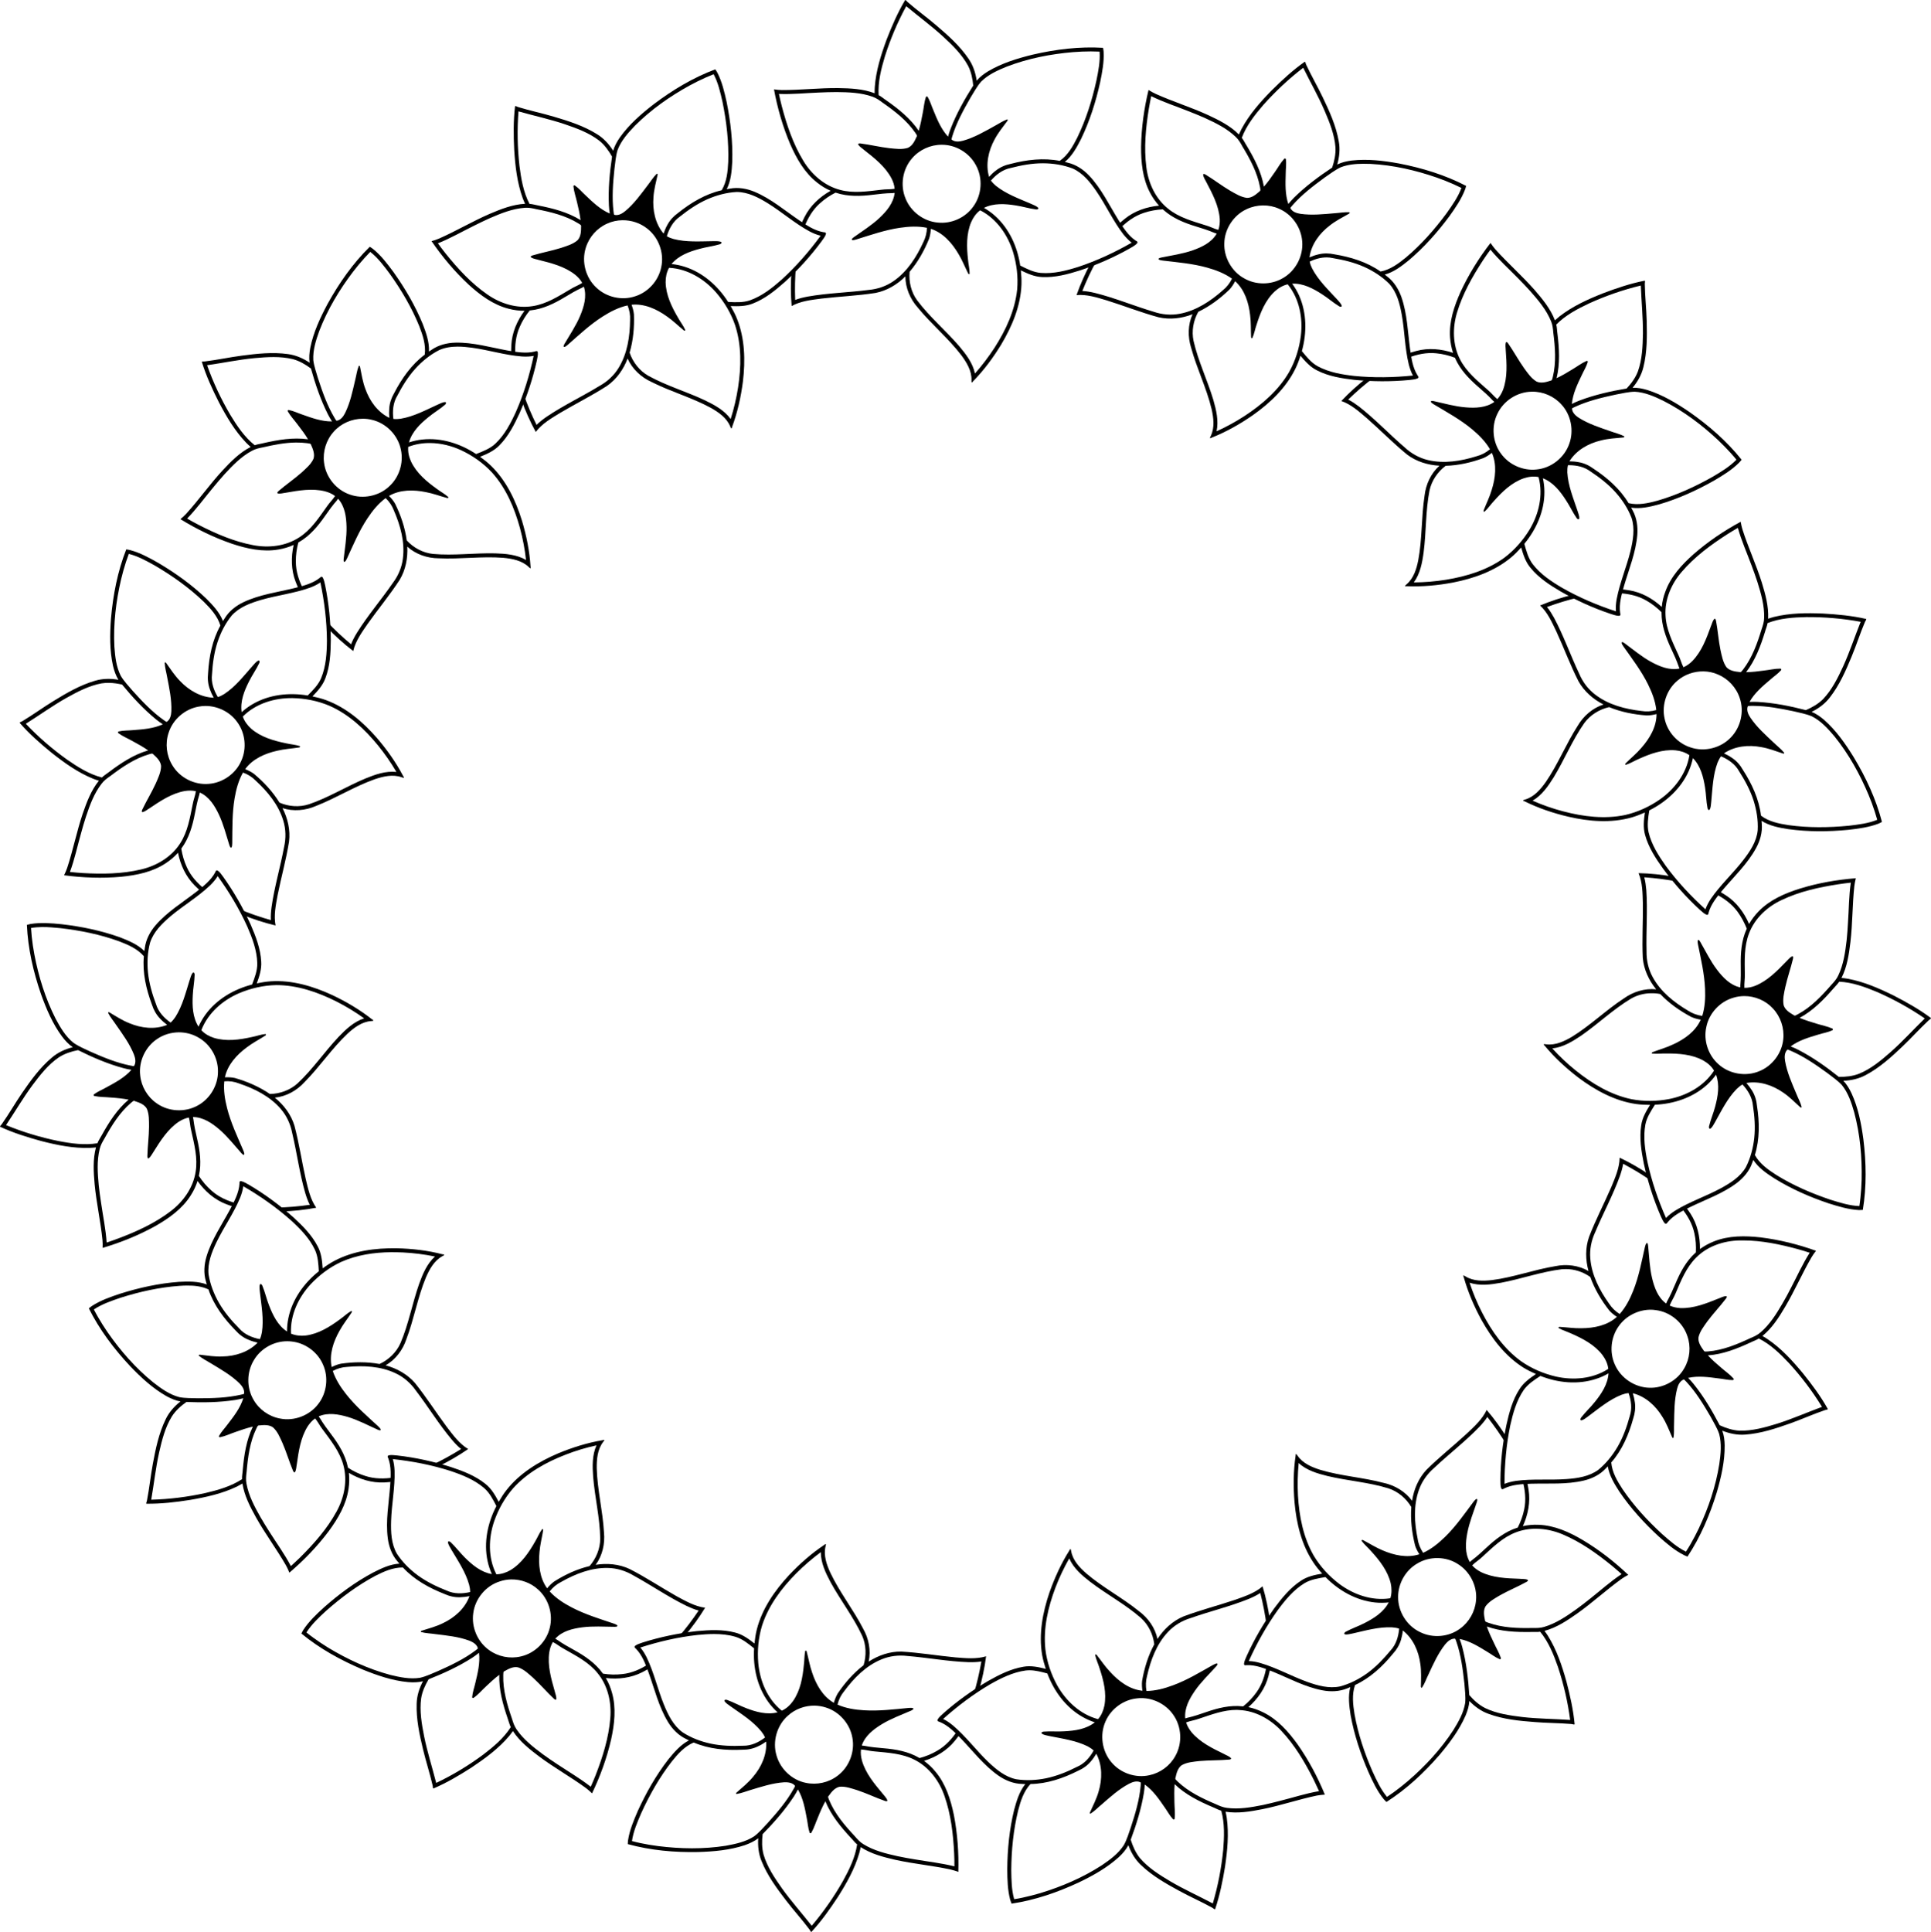 <?xml version="1.0" encoding="UTF-8"?>
<svg width="694.76mm" height="695.03mm" version="1.1" viewBox="0 0 2461.7 2462.7" xmlns="http://www.w3.org/2000/svg">
<g transform="translate(3254.7 -306.35)">
<path transform="translate(-3254.7 306.35)" d="m1154.2 0.006c-0.1-0.008-0.2-0.009-0.2 0.002l-0.1 0.086c-9.5 15.919-16.9 33.024-23.6 50.287-7.2 19.529-13.6 39.705-15.1 60.599-0.2 2.61-0.2 5.36-0.2 7.9-14.7-5.67-30.8-6.35-46.5-6.61-23.9-0.26-47.7 2.61-71.64 2.51-3.41-0.04-6.79-0.39-10.16-0.88 4.4 23.93 11.16 47.5 20.7 69.89 8 18.31 18.3 36.46 34.3 48.96 5.2 4.18 11 7.73 17.2 10.42-13.8 7.73-25.9 18.91-33.1 33.11-1.9 3.62-3.6 7.33-5.1 11.1 1.5 0.96 2.9 1.91 4.4 2.83 4.4-11.59 10.6-22.49 19.9-30.82 6-5.54 12.9-10.15 20.2-13.87l0.6 0.2c15.1 5.03 31.4 4.47 47 2.51 8.2-1.02 16.4-1.99 24.7-2.07 0.9 0.11 2.6-0.65 3-0.07-1.5 12.78-10.2 23.07-19.2 31.6-10.1 9.49-21.9 16.82-33.1 24.83-0.8 0.83-2.8 1.79-2.2 3.19 1.8 1 4-0.26 5.8-0.53 18.2-5.67 36.4-12.03 55.3-14.81 11.4-1.68 23.2-2.33 34.6 0.01-0.2 6.41-1.8 12.73-4.7 18.43-8.7 18.97-20.4 37.41-37.8 49.45-9.4 6.54-20.5 10.31-31.8 11.3-25.9 3.37-52.1 3.93-77.8 8.49-5.4 1.03-10.8 2.28-15.9 4.28-0.5-14.25-0.3-28.59 1-42.81-1.9 1.98-3.8 3.93-5.7 5.86-1 14.88-1.1 29.84 0.2 44.71 11.6-6.4 25-7.77 37.9-9.49 22.9-2.69 46.1-3.6 69-7.19 14.5-2.79 27.7-10.72 38.1-21.12 0 14.62 6.1 28.83 15.7 39.68 17.4 21.32 38.9 38.96 55.6 60.82 6.8 9.19 13.3 19.82 13 31.65-0.1 2.41-0.1 4.62 1.9 1.69 13.9-14.19 25.8-30.26 36.1-47.2 13.8-23.16 24.7-49.07 25.7-76.35 0.2-6-0.2-12.01-0.8-17.97 8.5 4.18 17.5 8.21 27.2 8.53 16.4 0.81 32.5-3.5 48-8.38 22.3-7.38 43.8-16.86 64.2-28.4 3-1.96 6.5-3.45 8.8-6.21 1.2-1.79 0-2.63-1.6-3.33-9.9-6.58-16.3-17.04-22.5-26.91-11.7-18.98-21.5-39.55-36.9-55.94-7.4-7.82-16.7-14.11-27.3-16.57-1.2-0.36-2.5-0.69-3.8-1 9.3-7.65 15.2-18.52 20.6-29.1 11.1-22.99 18.9-47.51 24.4-72.41 2.6-12.846 5.2-25.939 4.4-39.113-0.1-1.625-0.4-3.231-0.7-4.836-30.1-1.844-60.4 1.904-89.7 8.702-19.6 4.796-39.2 10.788-56.6 21.084-5.5 3.329-10.7 7.16-14.8 12.133-1.4-9.893-4.6-19.626-10.3-27.887-11.1-16.439-26.1-29.779-41.1-42.567-11.8-10.135-24.5-19.244-36.3-29.482-1.1-0.726-2.3-2.8-3.2-2.918zm1.1 7.836 0.2 0.232 0.1 0.051c15.5 12.953 31.9 24.909 46.8 38.604 12 11.052 23.9 22.646 31.7 37.072 4 7.813 5.8 16.609 6.6 25.289-11.1 17.48-21.3 35.65-28.8 54.98-1.3 3.31-2.4 6.67-3.3 10.09-9-9.64-14-22.13-18.9-34.13-2.4-5.49-4-11.43-7.2-16.56-0.5-1.11-2-0.7-2.2 0.46-2.2 6.57-2.6 13.57-4 20.32-1.4 7.54-2.9 15.09-5.1 22.43-10.7-15.83-25.9-27.92-41.4-38.8-3.3-2.13-6.2-4.84-9.7-6.61-1-16.8 3.2-33.415 8-49.399 7-22.11 16.1-43.648 27.2-64.029zm235.5 57.685c3.7 1e-3 7.4 0.084 11 0.262 0.9 12.454-1.6 24.919-4.1 37.111-5.5 24.95-13.2 49.53-24.4 72.57-5.6 11.06-11.9 22.37-22.3 29.6-20.8-4.12-42.2-1.47-62.5 3.82-6.9 1.39-13.4 4.16-18.9 8.5-3.2 2.39-6.1 5.11-8.7 8.04-4.7-16.01-0.8-33.25 7-47.59 4.5-8.49 10.5-15.94 16.2-23.58 0.6-0.55 1-2.33-0.3-2.01-5.7 2.11-10.8 5.69-16.1 8.49-12.8 7.07-25.7 14.6-39.9 18.61-4.7 1.27-10.2 1.95-14.4-1.21-0.9-0.98 0.4-2.81 0.5-4.13 5.4-17.54 14.3-33.77 23.4-49.62 4.3-6.88 8.1-14.16 13.4-20.27 9.1-9.094 21.1-14.483 32.9-19.255 27-10.354 55.7-15.993 84.4-18.412 7.6-0.598 15.2-0.923 22.8-0.926zm-324.3 51.823c15.4 0.16 31.2 0.68 45.9 5.95 4.7 1.63 8.8 4.55 12.8 7.58 15.5 10.79 30.8 22.59 41.6 38.32 0.9 1.71 3.1 3.42 1.6 5.36-2.4 5.37-5.3 11.45-11.1 13.93-7.5 2.36-15.6 1.14-23.3 0.41-12.4-1.41-24.5-4.41-36.8-6-1-0.06-3.5-0.43-3.1 1.3 1.8 3.04 5.1 4.8 7.6 7.08 13.1 10.27 26.8 20.96 34.7 35.95 2.2 4.18 3.7 8.71 4.1 13.4-5.6 0.94-11.4 0.41-17.1 1.26-17.4 1.99-35.4 4.84-52.6 0.11-19.9-5.25-36.3-19.7-46.7-37.05-13-21.39-21.1-45.38-27.43-69.48-1.35-5.22-2.59-10.47-3.69-15.75 17.02 0.7 34.02-1.13 51.02-1.77 7.5-0.35 15-0.6 22.5-0.6zm133.9 67.18c17.9-0.21 35.3 10.21 43.7 26.02 9.1 16.39 7.7 37.88-3.5 52.95-10.1 14.16-28 22.13-45.3 20.19-17.8-1.61-34.1-13.84-40.8-30.43-7.2-16.97-3.9-37.71 8.3-51.55 9.3-10.85 23.4-17.26 37.6-17.18zm129.2 23.59c12.9 0.05 25.9 2.09 37.9 6.68 13.2 5.86 22.5 17.7 30.5 29.37 12.1 17.73 21 37.5 34.1 54.51 3.2 3.91 6.6 7.62 10.6 10.65-21.6 12.4-44.3 22.99-68 30.85-15.4 4.86-31.4 9.01-47.7 7.73-9.4-0.77-18.1-5.24-26.4-9.43-3.5-23.8-14-47.13-32.1-63.34-4.3-3.88-9.2-7.34-14.1-10.17 12.5-6.25 27.1-5.27 40.5-3.11 8.7 1.26 17.1 4 25.8 5.1 1.2 0.27 3.7-0.24 2.9-1.97-2.4-2.66-6.1-3.6-9.2-5.17-15.4-6.67-31.6-12.43-44.8-22.98-2.3-1.97-4.5-4.15-6.3-6.68 6.6-7.62 15.1-14.09 25.1-16.01 13.5-3.5 27.3-6.05 41.2-6.03zm-80.1 59.97 0.7 0.33c20.4 10.64 34.5 30.9 41.2 52.59 4.7 15.5 6.7 31.93 5.3 48.09-2.8 26.8-14.5 51.81-28.9 74.25-7.5 11.52-15.8 22.51-24.9 32.78-2.8-13.44-11.5-24.65-20.1-34.92-17.3-20.04-37.7-37.17-53.6-58.36-7.6-10.42-10.8-23.63-9.6-36.39 10.6-12.53 18.8-27.1 24.9-42.33 1.3-4.01 1.9-8.23 2.2-12.44 15.5 5.02 26.9 18.01 35 31.7 4.9 7.93 8.2 16.63 12.4 24.9 0.3 0.98 1.9 1.81 2 0.32 0-5.81-1.5-11.53-2-17.3-1.8-16.05-2.4-33.04 4-48.2 2.5-5.81 6.3-11.21 11.4-15.02z"/>
<path transform="translate(-3254.7 306.35)" d="m911.85 88.383c-28.29 10.577-54.43 26.317-78.48 44.467-15.92 12.34-31.37 25.78-43.11 42.27-3.62 5.26-6.87 10.9-8.56 17.09-5.31-8.46-12.19-16.05-20.78-21.27-16.84-10.5-35.93-16.6-54.84-22.18-14.94-4.44-30.25-7.6-45.15-12.17-1.37-0.24-3.48-1.83-4.32-1.26l-0.02 0.09c-2.21 18.42-1.99 37.04-1.08 55.54 1.32 20.78 3.68 41.82 10.79 61.52 0.89 2.46 2.01 4.97 3.06 7.29-15.79 0.82-30.75 6.73-45.14 12.86-21.97 9.5-42.58 21.82-64.47 31.45-3.12 1.35-6.36 2.4-9.63 3.33 13.75 20.07 29.51 38.85 47.34 55.43 14.76 13.46 31.51 25.87 51.21 30.78 6.5 1.69 13.23 2.58 19.95 2.53-9.43 12.66-15.96 27.81-16.77 43.71-0.25 4.07-0.27 8.14-0.09 12.19 1.71 0.29 3.44 0.56 5.16 0.8-0.71-12.37 0.54-24.86 5.65-36.24 3.23-7.52 7.63-14.52 12.75-20.88l0.35-0.03 0.32-0.03c15.86-1.56 30.48-8.68 43.95-16.83 7.09-4.27 14.2-8.5 21.73-11.94 0.89-0.28 2.11-1.65 2.71-1.29 3.87 12.27 0.09 25.22-4.7 36.69-5.33 12.76-13.13 24.25-20.1 36.13-0.37 1.07-1.85 2.78-0.7 3.8 2.01 0.2 3.49-1.83 5.05-2.83 14.35-12.6 28.33-25.78 44.53-36.03 9.73-6.18 20.2-11.55 31.55-14.04 2.47 5.92 3.6 12.33 3.21 18.74-0.21 20.86-3.43 42.48-14.43 60.55-5.89 9.79-14.49 17.75-24.45 23.26-22.25 13.6-45.96 24.77-67.59 39.4-4.5 3.12-8.9 6.45-12.77 10.35-6.28-12.79-11.94-25.97-16.51-39.49-0.9 2.56-1.84 5.11-2.8 7.65 5.11 14.01 11.13 27.71 18.3 40.8 7.99-10.57 19.71-17.29 30.78-24.09 19.89-11.81 40.7-22.07 60.14-34.65 12.13-8.45 20.94-21.07 26.18-34.79 5.94 13.37 17.28 23.87 30.52 29.86 24.55 12.4 51.34 19.79 75.53 32.95 9.96 5.62 20.21 12.7 24.73 23.63 0.9 2.24 1.78 4.26 2.42 0.77 6.92-18.61 11.26-38.14 13.8-57.81 3.22-26.79 2.57-54.85-7.57-80.2-2.25-5.57-5.04-10.9-8.05-16.09 9.5 0.34 19.33 0.38 28.29-3.25 15.31-5.93 28.28-16.43 40.46-27.19 17.3-15.8 33.2-33.24 47.1-52.09 2-2.99 4.6-5.78 5.6-9.24 0.3-2.1-1.2-2.37-2.9-2.38-11.8-1.97-21.8-8.95-31.5-15.41-18.5-12.58-35.74-27.4-56.5-36.09-9.92-4.16-20.96-6.12-31.62-4.07-1.31 0.19-2.61 0.41-3.92 0.65 5.42-10.79 6.38-23.11 7.02-34.98 0.8-25.52-2.1-51.07-7.16-76.07-2.84-12.8-5.84-25.79-11.88-37.525-0.77-1.438-1.69-2.786-2.59-4.142zm-2.07 6.224c5.82 11.043 8.62 23.443 11.34 35.573 5.1 25.05 8.06 50.64 7.24 76.22-0.6 12.37-1.82 25.3-8.38 36.13-20.65 4.69-39.16 15.83-55.56 28.92-5.67 4.05-10.52 9.24-13.77 15.43-1.91 3.48-3.46 7.14-4.7 10.9-10.74-12.75-14.24-30.06-12.9-46.35 0.58-9.55 3.08-18.82 5.17-28.11 0.35-0.76-0.02-2.55-1.13-1.7-4.33 4.24-7.47 9.55-11.22 14.28-8.84 11.68-17.51 23.78-28.84 33.22-3.79 3.08-8.6 5.96-13.71 4.78-1.19-0.55-0.73-2.76-1.16-4-2.22-18.22-0.71-36.65 1.16-54.84 1.1-8.02 1.63-16.22 4.02-23.98 4.63-12.01 13.39-21.81 22.18-30.95 20.48-20.45 44.35-37.25 69.65-51.17 6.67-3.62 13.47-7 20.41-10.095 3.37-1.498 6.78-2.926 10.2-4.258zm-248.81 47.353 0.33 0.1 0.08 0.03c19.46 5.51 39.28 9.77 58.49 16.21 15.39 5.25 31.04 10.97 44.03 20.98 6.85 5.5 12.07 12.8 16.33 20.41-3.04 20.48-5 41.25-4 61.97 0.21 3.53 0.54 7.05 1.1 10.55-12.09-5.17-21.75-14.54-31.15-23.49-4.44-4.04-8.3-8.82-13.27-12.22-0.97-0.78-2.14 0.19-1.85 1.32 0.69 6.89 3.12 13.47 4.59 20.21 1.83 7.43 3.52 14.95 4.47 22.55-16.22-10.1-35.05-14.95-53.63-18.59-3.85-0.62-7.58-1.92-11.5-2.11-7.78-14.93-10.66-31.83-12.77-48.39-2.58-23.05-3.08-46.41-1.25-69.53zm278.05 102.75c14.45-0.02 27.8 6.99 39.82 14.41 18.22 11.3 34.46 25.73 53.36 35.92 4.4 2.3 9.1 4.3 14 5.43-14.7 20.12-31.2 39.04-49.58 55.83-12.09 10.7-25.07 21.03-40.46 26.49-8.91 3.12-18.62 2.54-27.94 2.1-12.88-20.3-31.97-37.35-55.13-44.78-5.49-1.8-11.37-2.97-16.99-3.56 8.92-10.83 22.59-15.83 35.73-19.33 8.44-2.36 17.23-3.29 25.63-5.82 1.22-0.25 3.33-1.74 1.83-2.98-3.24-1.46-7.01-0.81-10.47-0.99-16.76 0.17-33.88 1.48-50.23-2.79-2.95-0.84-5.86-1.94-8.49-3.53 2.88-9.63 8.02-18.99 16.41-24.83 10.88-8.67 22.46-16.63 35.2-22.27 11.76-5.19 24.49-8.61 37.31-9.3zm-268.41 20.08c4.37-0.1 8.68 0.79 12.92 1.81 18.53 3.56 37.37 8.09 53.6 18.08 1.5 1.2 4.22 1.86 3.64 4.25 0 5.87-0.22 12.62-4.42 17.22-5.93 5.22-13.8 7.38-21.16 9.86-11.87 3.74-24.16 5.93-36.07 9.5-0.95 0.34-3.36 1.01-2.27 2.42 2.81 2.08 6.55 2.34 9.81 3.38 16.15 4.05 33.03 8.25 46.35 18.73 3.65 2.95 6.88 6.46 9.19 10.58-4.78 3.15-10.31 5.03-15.18 8.13-15.1 8.9-30.36 18.81-48 21.48-20.27 3.29-41.11-3.25-57.71-14.85-20.62-14.23-37.7-32.89-53.32-52.32-3.35-4.22-6.62-8.51-9.77-12.89 15.82-6.28 30.6-14.85 45.85-22.35 6.72-3.37 13.49-6.66 20.36-9.72 14.15-6.13 28.79-12.08 44.3-13.21 0.63-0.05 1.25-0.09 1.88-0.1zm122.85 15.94c11.11-0.15 22.3 3.38 31.12 10.27 14.99 11.27 22.46 31.47 18.32 49.81-3.5 17.06-16.6 31.62-33.15 36.85-16.9 5.77-36.83 1.25-49.69-11.17-13.48-12.58-18.9-32.88-13.34-50.5 4.09-13.7 14.3-25.26 27.35-30.98 6.08-2.79 12.72-4.2 19.39-4.28zm59.44 60.65 0.75 0.03c23.04 1.39 44.13 14.17 59.09 31.25 10.62 12.25 19.11 26.45 24.37 41.8 8.38 25.6 7.84 53.22 3.79 79.59-2.14 13.56-5.27 26.99-9.44 40.08-8.02-11.13-20.48-17.86-32.56-23.72-23.88-11.31-49.52-18.65-72.66-31.54-11.15-6.43-19.47-17.2-23.6-29.32 4.64-15.78 6.13-32.4 5.51-48.8-0.41-4.2-1.56-8.31-3.04-12.26 16.25-1.74 31.96 5.49 44.88 14.72 7.67 5.26 14.29 11.84 21.47 17.7 0.64 0.79 2.48 0.87 1.99-0.54-2.36-5.31-6.05-9.93-8.85-14.99-8.18-13.93-15.71-29.18-16.04-45.63-0.04-6.34 1.21-12.8 4.34-18.37z"/>
<path transform="translate(-3254.7 306.35)" d="m471.36 314.54c-21.55 21.17-39.03 46.18-53.61 72.54-9.53 17.75-18.18 36.31-22.2 56.16-1.16 6.27-1.84 12.75-0.86 19.09-8.3-5.57-17.67-9.7-27.64-10.98-19.65-2.74-39.57-0.55-59.11 2.04-15.47 2.03-30.73 5.36-46.21 7.25-1.34 0.34-3.91-0.25-4.46 0.6l0.03 0.1c5.46 17.72 13.25 34.64 21.59 51.17 9.67 18.46 20.38 36.71 34.89 51.82 1.82 1.88 3.86 3.72 5.76 5.41-14.09 7.17-25.35 18.66-36.01 30.11-16.2 17.61-30.02 37.25-46.1 54.95-2.3 2.51-4.83 4.79-7.45 6.96 20.73 12.75 42.77 23.49 65.8 31.38 18.96 6.3 39.31 10.82 59.3 7.3 6.63-1.11 13.13-3.02 19.26-5.81-3.47 15.41-3.27 31.9 2.45 46.75 1.43 3.83 3.07 7.55 4.88 11.18 1.68-0.43 3.37-0.89 5.04-1.37-5.68-11.02-9.62-22.93-9.59-35.41-0.09-8.18 1.07-16.36 3.17-24.25l0.3-0.18 0.28-0.16c13.86-7.87 24.31-20.33 33.3-33.24 4.75-6.79 9.52-13.54 15-19.75 0.7-0.62 1.26-2.37 1.95-2.28 8.53 9.64 10.34 23 10.63 35.43 0.33 13.82-2.13 27.49-3.66 41.18 0.09 1.13-0.56 3.3 0.9 3.76 1.92-0.64 2.45-3.1 3.46-4.65 7.99-17.34 15.4-35.06 26.03-51.02 6.37-9.61 13.76-18.77 23.11-25.66 4.66 4.4 8.3 9.8 10.55 15.82 8.3 19.13 14.16 40.2 11.46 61.18-1.41 11.34-6.02 22.11-12.88 31.19-14.8 21.47-31.92 41.33-45.73 63.48-2.84 4.69-5.5 9.52-7.45 14.66-10.94-9.13-21.47-18.87-31.15-29.37 0.22 2.71 0.4 5.42 0.56 8.13 10.37 10.73 21.44 20.79 33.31 29.83 3-12.9 10.97-23.81 18.32-34.52 13.37-18.88 28.21-36.72 40.85-56.12 7.64-12.66 10.56-27.76 9.77-42.43 10.86 9.8 25.49 14.78 40.01 14.86 27.48 1.35 54.96-2.8 82.41-0.62 11.39 1.09 23.63 3.39 32.21 11.54 1.73 1.68 3.36 3.16 2.52-0.29-1.25-19.81-5.22-39.42-10.9-58.42-7.96-25.78-19.97-51.15-39.55-70.19-4.31-4.17-9.03-7.91-13.89-11.42 8.82-3.55 17.81-7.52 24.52-14.48 11.57-11.65 19.15-26.52 25.91-41.3 9.4-21.48 16.8-43.86 21.88-66.76 0.54-3.51 1.77-7.11 1.27-10.68-0.56-2.05-2.01-1.7-3.57-1.02-11.54 2.98-23.55 0.7-35.07-1.25-21.95-4-43.77-10.5-66.28-10-10.74 0.24-21.63 2.93-30.53 9.14-1.12 0.71-2.22 1.45-3.32 2.19 0.56-12.06-3.57-23.71-7.82-34.81-9.65-23.64-22.69-45.8-37.48-66.58-7.8-10.54-15.83-21.19-26.12-29.45-1.28-1-2.67-1.86-4.04-2.73zm0.64 6.53c9.81 7.72 17.41 17.91 24.83 27.88 14.85 20.81 27.95 42.99 37.61 66.69 4.48 11.55 8.63 23.85 7.04 36.41-16.96 12.69-29.34 30.39-39 49.02-3.53 6.01-5.85 12.72-6.29 19.7-0.34 3.95-0.27 7.93 0.13 11.87-15-7.28-25.23-21.66-30.64-37.1-3.35-8.96-4.84-18.44-6.7-27.78 0.01-0.84-1.06-2.32-1.73-1.09-2.23 5.63-2.94 11.76-4.44 17.61-3.33 14.27-6.32 28.84-12.84 42.07-2.2 4.36-5.42 8.95-10.58 9.95-1.3-0.02-1.78-2.22-2.68-3.19-9.44-15.73-15.56-33.19-21.25-50.57-2.25-7.77-5.11-15.47-6.08-23.54-0.66-12.85 3.36-25.37 7.67-37.29 10.39-27.01 25.37-52.08 42.82-75.07 4.62-6.02 9.46-11.89 14.54-17.53 2.47-2.74 5-5.43 7.59-8.04zm111.27 120.74c6.28-0.02 12.61 0.63 18.73 1.46 21.24 2.91 41.91 9.51 63.35 11.11 5 0.3 10.05 0.24 14.97-0.72-5.23 24.36-12.57 48.33-22.55 71.16-6.69 14.69-14.35 29.41-26.19 40.65-6.87 6.48-15.98 9.9-24.67 13.29-20.03-13.31-44.4-21.12-68.58-18.49-5.74 0.59-11.6 1.91-16.97 3.66 3.75-13.52 14.21-23.65 24.79-32.19 6.74-5.59 14.4-10.01 21.04-15.74 1.02-0.73 2.33-2.95 0.47-3.47-3.56-0.02-6.74 2.11-9.97 3.35-15.25 6.97-30.35 15.14-47.03 17.89-3.04 0.43-6.14 0.61-9.19 0.23-1.29-9.97-0.4-20.61 4.89-29.37 6.41-12.34 13.75-24.32 23.1-34.66 8.64-9.52 18.86-17.82 30.3-23.67 7.42-3.32 15.43-4.46 23.51-4.49zm-234.39 13.32c8.18 0.02 16.32 0.7 24.29 2.63 8.49 2.24 16.23 6.78 23.22 12 5.56 19.95 12.2 39.72 21.55 58.24 1.63 3.14 3.36 6.22 5.29 9.19-13.14 0.19-25.77-4.44-38.01-8.79-5.69-1.88-11.16-4.68-17.09-5.77-1.2-0.31-1.88 1.05-1.15 1.97 3.43 6 8.33 11.03 12.41 16.59 4.7 6.04 9.29 12.23 13.26 18.78-18.93-2.63-38.1 0.6-56.56 4.83-3.77 1.01-7.7 1.33-11.36 2.75-13.18-10.48-22.69-24.75-31.35-39.01-11.73-20.01-21.69-41.14-29.42-63.01l0.34-0.04 0.08-0.01c20.02-2.88 39.87-7.05 60.03-8.98 8.1-0.73 16.3-1.38 24.47-1.37zm113.57 78.62c3.9-0.01 7.79 0.44 11.59 1.39 18.28 4.2 33.32 19.61 37 38.05 3.74 17-2.31 35.64-15.29 47.15-13.1 12.14-33.15 16.13-49.95 10-17.43-6-30.63-22.34-32.72-40.7-1.83-14.18 2.79-28.9 12.38-39.43 9.21-10.47 23.08-16.43 36.99-16.46zm-85.05 30.34c4.73-0.04 9.46 0.21 14.18 0.84 1.87 0.49 4.61-0.02 5.06 2.4 2.39 5.37 4.93 11.63 2.96 17.53-3.29 7.19-9.6 12.36-15.32 17.62-9.32 8.24-19.66 15.25-29.09 23.35-0.72 0.7-2.65 2.29-1.09 3.14 3.42 0.75 6.94-0.54 10.35-0.91 16.4-2.87 33.52-5.9 49.95-1.75 4.54 1.21 8.92 3.11 12.7 5.94-3.08 4.82-7.37 8.78-10.56 13.6-10.17 14.27-20.08 29.53-35.11 39.15-17.19 11.24-38.88 13.75-58.76 9.9-24.63-4.62-47.82-14.71-69.99-26.11-4.78-2.49-9.51-5.09-14.17-7.8 11.9-12.17 21.91-26.02 32.79-39.07 4.77-5.81 9.62-11.57 14.65-17.16 10.44-11.35 21.39-22.74 35.1-30.08 4.39-2.46 9.31-3.56 14.21-4.46 13.78-3.22 27.95-6 42.14-6.13zm171.01 0.63c13.55 0.12 27.15 3.51 39.39 9.16 14.68 6.88 28.21 16.39 39.26 28.28 18.07 19.97 28.81 45.42 35.84 71.16 3.56 13.26 6.16 26.8 7.67 40.45-11.86-6.9-25.97-7.99-39.39-8.42-26.41-0.62-52.83 3.11-79.21 0.74-12.81-1.34-24.78-7.79-33.48-17.19-2.18-16.3-7.58-32.09-14.81-46.81-2.09-3.68-4.82-6.96-7.77-9.97 14.14-8.2 31.43-7.99 46.99-4.81 9.15 1.69 17.86 5.01 26.81 7.43 0.9 0.47 2.62-0.2 1.6-1.29-4.32-3.89-9.57-6.61-14.19-10.1-13.14-9.4-26.21-20.26-33.2-35.16-2.62-5.77-4.11-12.19-3.51-18.55 0.23-0.09 0.46-0.18 0.7-0.28 8.78-3.29 18.02-4.73 27.3-4.64z"/>
<path transform="translate(-3254.7 306.35)" d="m160.93 700.31c-11.07 28.1-16.86 58.07-19.47 88.08-1.48 20.08-1.83 40.56 2.57 60.32 1.49 6.21 3.5 12.4 6.98 17.8-9.85-1.71-20.09-1.68-29.72 1.21-19.06 5.49-36.375 15.6-53.173 25.91-13.301 8.14-25.887 17.39-39.258 25.41-1.093 0.86-3.683 1.36-3.834 2.37l0.065 0.07c12.199 13.97 26.192 26.26 40.541 37.97 16.333 12.93 33.543 25.25 52.949 33.15 2.42 0.98 5.03 1.82 7.46 2.6-9.96 12.3-15.57 27.4-20.65 42.1-7.636 22.7-12.274 46.3-19.769 69-1.081 3.2-2.464 6.3-3.967 9.4 24.116 3.2 48.616 4.1 72.876 1.9 19.88-2 40.3-6.1 57.14-17.5 5.6-3.7 10.77-8.1 15.23-13.1 3.09 15.5 9.98 30.5 21.26 41.7 2.86 2.9 5.87 5.7 8.99 8.2 1.37-1 2.72-2.1 4.05-3.3-9.66-7.7-18.11-17-23.16-28.4-3.41-7.4-5.67-15.4-6.97-23.5l0.21-0.2 0.18-0.3c9.46-12.8 13.95-28.5 16.91-43.9 1.57-8.1 3.19-16.3 5.66-24.2 0.39-0.8 0.19-2.6 0.86-2.8 11.71 5.3 18.81 16.8 24.13 28 5.91 12.5 9.23 26 13.39 39.1 0.55 1 0.83 3.3 2.36 3.1 1.5-1.4 0.97-3.8 1.27-5.7 0.25-19.1-0.2-38.3 3.02-57.2 1.92-11.3 4.94-22.7 10.68-32.81 6.05 2.13 11.58 5.59 16.08 10.17 15.36 14.14 29.28 30.94 35.34 51.24 3.34 10.9 3.5 22.6 0.93 33.7-4.79 25.7-12.35 50.8-15.96 76.6-0.68 5.5-1.15 11-0.84 16.4-13.71-3.9-27.29-8.5-40.4-14.1 1.3 2.4 2.57 4.8 3.81 7.2 13.84 5.6 28.05 10.3 42.57 13.7-2.51-13 0.34-26.2 2.69-39 4.53-22.7 10.84-45 14.49-67.9 1.84-14.7-1.64-29.6-8.33-42.7 13.91 4.5 29.3 3.1 42.6-2.7 25.65-10 49.06-24.9 75.03-34.11 10.85-3.64 22.96-6.52 34.12-2.56 2.26 0.83 4.35 1.52 2.19-1.29-9.21-17.59-20.81-33.88-33.73-48.93-17.76-20.32-39.05-38.61-64.67-48.04-5.64-2.06-11.47-3.55-17.34-4.79 6.61-6.83 13.22-14.11 16.51-23.2 5.84-15.34 6.72-32.01 6.87-48.26-0.14-23.45-2.49-46.91-7.16-69.89-0.94-3.43-1.28-7.21-3.19-10.27-1.34-1.65-2.52-0.74-3.67 0.52-9.33 7.42-21.23 10.21-32.55 13.12-21.68 5.28-44.25 8.21-64.61 17.82-9.72 4.59-18.57 11.48-24.18 20.77-0.73 1.1-1.44 2.22-2.14 3.35-4.39-11.24-12.91-20.21-21.3-28.62-18.43-17.68-39.36-32.62-61.32-45.58-11.41-6.46-23.08-12.91-35.84-16.28-1.58-0.39-3.2-0.61-4.81-0.85zm3.25 5.7c12.09 3.07 23.18 9.28 34.02 15.38 22.02 12.97 43.02 27.9 61.49 45.62 8.79 8.73 17.58 18.28 21.24 30.4-10.34 18.49-14.45 39.7-15.69 60.65-0.79 6.92-0.18 14 2.26 20.56 1.3 3.74 2.98 7.35 4.95 10.79-16.66-0.55-31.87-9.54-43.08-21.44-6.71-6.82-11.92-14.88-17.43-22.65-0.33-0.77-1.91-1.69-2.02-0.29 0.26 6.05 2.1 11.93 3.11 17.89 2.76 14.39 5.95 28.92 5.38 43.66-0.24 4.87-1.32 10.38-5.62 13.39-1.19 0.51-2.53-1.31-3.75-1.82-15.02-10.54-27.71-23.99-39.97-37.56-5.22-6.18-10.96-12.06-15.13-19.04-5.83-11.46-7.25-24.53-8.16-37.18-1.5-28.9 1.99-57.89 8.58-86 1.77-7.38 3.81-14.7 6.15-21.92 1.14-3.51 2.36-7 3.67-10.44zm244.24 36.4c5.12 24.38 8.17 49.27 8.34 74.18-0.14 16.14-1.15 32.71-7.39 47.79-3.64 8.71-10.57 15.54-17.13 22.17-23.72-4.01-49.16-1.24-70.17 11.01-5.01 2.87-9.82 6.46-14.02 10.24-2.07-13.87 3.36-27.39 9.55-39.49 3.89-7.85 9.08-15 12.82-22.93 0.64-1.08 0.93-3.64-0.98-3.36-3.26 1.43-5.3 4.66-7.75 7.11-11.09 12.57-21.57 26.17-35.69 35.47-2.6 1.63-5.35 3.06-8.3 3.95-5.23-8.59-8.75-18.67-7.47-28.82 0.83-13.88 2.67-27.81 7-41.06 4.02-12.21 9.98-23.96 18.05-33.94 9.66-10.76 23.8-15.99 37.36-19.95 20.59-5.99 42.16-8.36 62.4-15.62 4.68-1.76 9.27-3.87 13.38-6.75zm-269.11 128.03c5.47 0.12 10.95 0.96 16.27 2.16 13.19 15.97 27.3 31.32 43.37 44.44 2.77 2.21 5.61 4.32 8.58 6.24-11.93 5.53-25.36 6.44-38.3 7.44-5.97 0.59-12.1 0.26-17.96 1.68-1.23 0.2-1.29 1.72-0.26 2.26 5.59 4.09 12.1 6.69 18.09 10.11 6.75 3.61 13.47 7.39 19.76 11.77-18.37 5.3-34.57 16.04-49.71 27.42-3.03 2.45-6.49 4.35-9.26 7.12-16.3-4.2-30.79-13.37-44.507-22.88-18.858-13.51-36.548-28.76-52.508-45.6l0.301-0.17 0.066-0.05c17.12-10.77 33.553-22.65 51.188-32.61 14.198-7.93 28.92-15.73 45.05-18.69 3.25-0.52 6.54-0.71 9.83-0.64zm233.48 19.43c16.21 0.31 32.44 3.5 47.36 9.86 24.64 10.9 44.81 29.78 61.69 50.44 8.65 10.66 16.53 21.98 23.47 33.83-13.64-1.49-26.98 3.27-39.42 8.33-24.38 10.17-46.99 24.37-72.05 32.87-12.25 4-25.81 3-37.58-2.1-8.63-14-19.98-26.19-32.58-36.71-3.4-2.5-7.23-4.4-11.15-5.94 9.58-13.25 25.46-20.08 40.97-23.51 9.05-2.18 18.36-2.69 27.52-4.11 1.02 0.06 2.31-1.26 0.93-1.84-5.52-1.79-11.42-2.14-17.07-3.45-15.82-3.24-32.18-7.85-44.63-18.61-4.74-4.21-8.7-9.47-10.75-15.52 0.17-0.18 0.35-0.36 0.53-0.54 16.45-16.19 40.05-23.31 62.76-23zm-110.97 10.02c15.73-0.07 31.41 7.62 40.57 20.57 10.33 14.01 12.38 33.49 5.21 49.29-7.03 16.42-23.72 28.21-41.56 29.45-18.37 1.6-37.08-7.95-46.45-23.87-7.44-12.21-9.21-27.53-4.72-41.05 5.31-17.05 20.61-30.43 38.25-33.53 2.87-0.57 5.79-0.85 8.7-0.86zm-68.21 60.73c0.71 0.01 1.36 0.26 1.88 1.02 4.37 3.93 9.24 8.61 9.84 14.81-0.09 7.9-3.75 15.2-6.83 22.33-5.16 11.32-11.76 21.92-17.08 33.12-0.37 1-1.49 3.2 0.28 3.3 3.43-0.7 6.13-3.3 9.08-5 13.82-9.3 28.23-19 44.93-21.9 4.64-0.7 9.41-0.8 14.01 0.3-0.85 5.6-3.16 11-4.11 16.7-3.49 17.1-6.34 35.1-16.15 50-11.13 17.3-29.93 28.4-49.66 33-24.37 5.8-49.67 6-74.55 4.6-5.386-0.4-10.761-0.8-16.121-1.4 5.92-15.9 9.433-32.7 14.071-49 1.99-7.3 4.07-14.5 6.39-21.6 4.92-14.7 10.3-29.5 19.83-41.8 3.02-4.04 7.07-7.04 11.18-9.86 15.04-11.39 31.01-22.36 49.3-27.74 1.19-0.19 2.53-0.88 3.71-0.88z"/>
<path transform="translate(-3254.7 306.35)" d="m276.35 1109.5c-1.03 0-1.53 1.1-1.93 2.3-5.51 10.5-15.24 17.9-24.4 25.2-17.66 13.6-37.09 25.5-51.78 42.5-7.01 8.2-12.3 18.1-13.64 28.9-0.22 1.3-0.41 2.6-0.59 3.9-8.58-8.5-20.01-13.2-31.1-17.5-24.03-8.6-49.22-13.8-74.558-16.7-13.053-1.3-26.338-2.4-39.362-0.3-1.604 0.3-3.17 0.8-4.738 1.2 1.317 30.2 8.211 59.9 18.039 88.4 6.814 18.9 14.821 37.8 26.883 54 3.88 5.1 8.239 9.9 13.609 13.5-9.69 2.4-19.034 6.6-26.652 13.2-15.187 12.7-26.889 29-38.039 45.2-8.842 12.9-16.575 26.5-25.528 39.2-0.648 1.3-2.813 2.8-2.541 3.8h0.09c16.827 7.8 34.608 13.3 52.477 18.2 20.18 5.2 40.915 9.4 61.85 8.7 2.62-0.1 5.35-0.3 7.87-0.6-4.09 15.2-3.09 31.3-1.71 46.9 2.25 23.8 7.59 47.2 9.99 71 0.32 3.4 0.32 6.8 0.19 10.2 23.34-6.9 46.07-16.1 67.34-27.9 17.37-9.9 34.34-22 45.11-39.2 3.61-5.6 6.54-11.8 8.56-18.2 9.13 12.9 21.52 23.8 36.4 29.5 3.79 1.5 7.65 2.8 11.56 3.8 0.81-1.5 1.6-3.1 2.35-4.6-11.98-3.2-23.47-8.2-32.72-16.6-6.15-5.4-11.45-11.7-15.91-18.6l0.14-0.6c3.42-15.6 1.16-31.7-2.42-47-1.87-8.1-3.69-16.2-4.65-24.4 0.02-0.9-0.91-2.5-0.38-3 12.87 0.2 24.02 7.7 33.44 15.8 10.49 9.1 19.01 20 28.15 30.3 0.91 0.7 2.08 2.6 3.4 1.9 0.82-1.9-0.66-3.9-1.13-5.7-7.54-17.6-15.76-34.9-20.51-53.5-2.87-11.2-4.74-22.8-3.6-34.3 6.39-0.6 12.84 0.3 18.81 2.7 19.78 6.6 39.35 16.4 53.14 32.4 7.49 8.7 12.4 19.3 14.56 30.5 6.05 25.3 9.36 51.3 16.58 76.4 1.58 5.3 3.39 10.5 5.91 15.4-14.11 2-28.39 3.3-42.67 3.5 2.16 1.6 4.3 3.3 6.41 5 14.91-0.5 29.8-2 44.46-4.8-7.58-10.9-10.35-24.1-13.4-36.7-5.09-22.6-8.41-45.5-14.37-67.9-4.29-14.2-13.56-26.4-24.99-35.7 14.54-1.5 28.04-9 37.82-19.8 19.38-19.5 34.69-42.7 54.68-61.6 8.43-7.8 18.32-15.3 30.12-16.2 2.4-0.2 4.6-0.4 1.48-2.1-15.57-12.3-32.79-22.5-50.72-31-24.48-11.3-51.37-19.4-78.61-17.6-5.99 0.4-11.93 1.4-17.79 2.7 3.26-8.9 6.33-18.3 5.64-27.9-0.9-16.4-6.88-32-13.35-46.9-9.67-21.3-21.35-41.8-34.97-60.9-2.25-2.8-4.1-6.1-7.09-8.1-0.47-0.2-0.87-0.3-1.21-0.3zm1.12 7.3c14.59 20.2 27.5 41.7 37.79 64.4 6.44 14.8 12.25 30.3 12.68 46.6 0.22 9.5-3.33 18.5-6.63 27.2-23.29 6-45.41 18.9-59.63 38.6-3.41 4.7-6.34 9.9-8.64 15.1-7.53-11.8-8.07-26.4-7.33-40 0.35-8.7 2.19-17.4 2.38-26.1 0.14-1.3-0.63-3.7-2.26-2.7-2.4 2.6-2.95 6.4-4.19 9.7-5.02 16-9.05 32.6-18.17 46.9-1.71 2.5-3.65 4.9-5.98 7-8.27-5.8-15.59-13.5-18.55-23.3-4.88-13-8.87-26.5-10.3-40.4-1.3-12.8-0.63-25.9 2.68-38.3 4.45-13.8 15.24-24.3 26.02-33.5 16.37-13.8 35.11-24.7 50.64-39.6 3.56-3.5 6.9-7.3 9.49-11.6zm-223.98 64.9c7.799-0.1 15.643 0.7 23.379 1.4 25.401 2.9 50.651 8 74.731 16.7 11.58 4.4 23.49 9.5 31.77 19.1-1.93 21.1 2.95 42.1 10.33 61.8 2.1 6.6 5.54 12.8 10.42 17.8 2.72 2.9 5.72 5.5 8.92 7.9-15.45 6.3-32.99 4.2-48.07-2.1-8.91-3.5-16.95-8.7-25.14-13.6-0.61-0.6-2.43-0.7-1.96 0.6 2.69 5.4 6.77 10 10.11 15.1 8.38 12 17.21 24 22.68 37.6 1.76 4.6 3.01 10.1 0.31 14.6-0.88 0.9-2.85-0.2-4.16-0.2-18.01-3.5-35.08-10.6-51.8-18-7.29-3.5-14.92-6.6-21.565-11.3-9.991-8.1-16.604-19.4-22.578-30.6-13.123-25.8-21.724-53.7-27.137-82.1-1.385-7.4-2.504-14.9-3.3-22.5-0.385-3.7-0.688-7.3-0.895-11 4.613-0.8 9.276-1.1 13.955-1.2zm298.69 74c26.94 0 53.04 9 76.86 21 12.24 6.2 24.04 13.4 35.2 21.4-13.07 4.2-23.31 13.9-32.62 23.6-18.13 19.2-33.04 41.4-52.44 59.4-9.57 8.6-22.38 13.2-35.18 13.4-13.58-9.3-28.92-15.9-44.71-20.4-4.13-0.9-8.39-1-12.6-0.9 3.36-15.9 15.09-28.7 27.87-38.1 7.37-5.7 15.67-9.9 23.46-14.9 0.95-0.4 1.6-2.1 0.1-2.1-5.77 0.6-11.3 2.7-16.99 3.8-15.77 3.5-32.6 5.9-48.34 1.1-6.05-1.9-11.81-5.1-16.14-9.8 0.09-0.2 0.17-0.4 0.26-0.7 8.44-21.4 27.12-37.6 47.98-46.5 14.94-6.3 31.06-10 47.29-10.3zm-124.23 60.2c8.74 0 17.49 2.2 25.07 6.7 15.14 8.6 24.94 25.5 24.81 42.9 0.26 17.8-10.2 35.4-25.99 43.8-16.13 8.9-37.1 7.8-52.14-2.9-11.77-8.1-19.61-21.4-21.02-35.6-2.07-17.7 6.46-36.2 21.31-46.2 8.15-5.7 18.05-8.6 27.96-8.7zm-128.51 22.7c18.541 9.2 37.681 17.5 57.701 22.9 3.42 0.9 6.87 1.7 10.37 2.2-8.65 9.9-20.55 16.2-31.96 22.4-5.22 3-10.95 5.2-15.73 8.8-1.04 0.7-0.48 2.1 0.69 2.2 6.76 1.5 13.78 1.2 20.63 1.9 7.64 0.5 15.31 1.3 22.84 2.7-14.63 12.3-25.05 28.7-34.26 45.3-1.77 3.4-4.16 6.6-5.56 10.3-16.6 2.7-33.568 0.3-49.967-2.9-22.723-4.6-45.086-11.4-66.513-20.2l0.203-0.3 0.045-0.1c11.257-16.8 21.436-34.3 33.496-50.6 9.744-13 20.024-26.2 33.556-35.4 7.351-4.8 15.907-7.5 24.459-9.2zm71.561 64.7c0.35 0 0.72 0.1 1.12 0.4 5.58 1.8 11.94 4.1 15 9.5 3.14 7.3 2.76 15.4 2.84 23.2-0.1 12.4-1.82 24.8-2.11 37.2 0.04 1-0.07 3.5 1.61 2.9 2.84-2 4.25-5.5 6.25-8.3 8.84-14.1 18.04-28.8 32.13-38.3 3.93-2.5 8.27-4.5 12.9-5.4 1.52 5.5 1.6 11.3 3.05 16.9 3.79 17.1 8.5 34.7 5.59 52.3-3.14 20.3-15.79 38.1-31.96 50.3-19.91 15.2-42.93 25.7-66.23 34.5-5.06 1.9-10.15 3.7-15.28 5.4-1.09-17-4.67-33.7-7.09-50.6-1.13-7.4-2.17-14.8-2.96-22.3-1.45-15.4-2.58-31.1 1.14-46.2 1.11-5 3.59-9.3 6.19-13.6 9.11-16.5 19.24-33 33.76-45.4 1.31-0.8 2.52-2.6 4.05-2.5z"/>
<path transform="translate(-3254.7 306.35)" d="m307.35 1505.6c-2.12-0.1-2.24 1.4-2.07 3.1-0.73 11.9-6.62 22.6-12.03 33-10.59 19.6-23.51 38.4-29.99 59.9-3.1 10.3-3.9 21.5-0.74 31.9 0.33 1.3 0.68 2.5 1.06 3.8-11.3-4.2-23.66-3.9-35.52-3.3-25.47 1.9-50.58 7.4-74.91 15.1-12.44 4.1-25.04 8.5-36.08 15.7-1.35 0.9-2.59 2-3.85 3 13.48 27 31.87 51.4 52.43 73.4 13.93 14.6 28.91 28.5 46.55 38.5 5.6 3 11.55 5.7 17.89 6.7-7.86 6.2-14.69 13.8-18.98 22.9-8.69 17.8-12.76 37.5-16.33 56.8-2.85 15.4-4.4 30.9-7.38 46.2-0.1 1.4-1.46 3.7-0.81 4.5h0.1c18.54 0.2 37.04-1.9 55.34-4.8 20.54-3.5 41.21-8 60.06-17.1 2.35-1.2 4.73-2.6 6.93-3.8 2.46 15.6 9.91 29.8 17.51 43.5 11.74 20.9 26.14 40.1 38.01 60.8 1.67 3 3.06 6.1 4.32 9.3 18.53-15.8 35.55-33.4 50.18-52.9 11.85-16.1 22.43-34 25.26-54.1 1-6.7 1.18-13.5 0.43-20.2 13.58 8.1 29.32 13 45.22 12.2 4.08-0.2 8.12-0.6 12.14-1.2 0.1-1.8 0.19-3.5 0.25-5.2-12.23 1.9-24.78 2-36.63-1.9-7.82-2.4-15.24-6-22.09-10.5l-0.08-0.3-0.06-0.3c-3.21-15.7-11.82-29.4-21.33-42-4.99-6.6-9.93-13.2-14.15-20.3-0.37-0.9-1.86-2-1.56-2.6 11.8-5.1 25.07-2.7 36.98 0.8 13.24 4 25.49 10.6 38.03 16.2 1.1 0.3 2.96 1.6 3.85 0.3-0.01-2-2.19-3.2-3.34-4.7-14.03-12.9-28.59-25.5-40.49-40.5-7.16-9-13.59-18.9-17.26-29.9 5.63-3.1 11.89-4.9 18.3-5.2 20.77-1.9 42.61-1 61.73 8.1 10.36 4.8 19.17 12.5 25.69 21.8 15.85 20.7 29.44 43.2 46.24 63.1 3.59 4.2 7.35 8.2 11.64 11.7-12.07 7.5-24.58 14.5-37.56 20.5 2.65 0.6 5.28 1.3 7.91 2 13.4-6.6 26.4-14 38.66-22.5-11.34-6.8-19.25-17.8-27.18-28.1-13.82-18.5-26.2-38.1-40.74-56.2-9.68-11.1-23.14-18.6-37.33-22.4 12.67-7.3 21.93-19.6 26.5-33.4 9.77-25.7 14.31-53.2 24.87-78.6 4.55-10.5 10.52-21.4 20.92-27.1 2.13-1.1 4.05-2.2 0.51-2.4-19.23-5-39.1-7.3-58.93-7.7-26.98-0.4-54.82 3.2-78.97 15.9-5.3 2.8-10.32 6.1-15.16 9.7-0.65-9.5-1.65-19.3-6.2-27.8-7.49-14.6-19.29-26.4-31.26-37.4-17.52-15.6-36.53-29.6-56.73-41.5-3.18-1.6-6.22-3.8-9.77-4.5zm2.76 6.5c21.55 12.5 42.08 26.9 60.7 43.4 11.91 10.9 23.54 22.7 30.57 37.5 4.04 8.5 4.48 18.2 5.02 27.5-18.85 15-33.81 35.7-38.78 59.6-1.22 5.6-1.77 11.6-1.76 17.2-11.7-7.7-18.11-20.8-22.96-33.5-3.23-8.1-5.07-16.8-8.47-24.9-0.37-1.2-2.08-3.1-3.15-1.5-1.12 3.4-0.08 7.1 0.1 10.5 1.92 16.7 5.02 33.6 2.48 50.3-0.53 3-1.31 6-2.62 8.8-9.88-1.9-19.72-6-26.41-13.7-9.76-9.9-18.88-20.6-25.83-32.7-6.39-11.2-11.12-23.5-13.15-36.1-1.53-14.4 4.05-28.4 10.18-41.2 9.33-19.3 21.99-36.9 30.14-56.8 1.82-4.6 3.32-9.5 3.94-14.4zm188.46 84.1c5.04 0 10.06 0.1 15.06 0.3 13.71 0.7 27.39 2.4 40.85 5.2-10.24 9.2-15.63 22.3-20.19 34.9-8.75 24.9-13.37 51.2-23.77 75.5-5.23 11.8-15.07 21.2-26.69 26.6-16.19-3-32.86-2.7-49.11-0.4-4.14 0.8-8.1 2.4-11.88 4.3-3.43-16 2.12-32.4 9.95-46.2 4.43-8.2 10.29-15.4 15.36-23.2 0.72-0.7 0.61-2.5-0.74-1.9-5.03 2.9-9.24 7.1-13.99 10.4-13 9.6-27.37 18.6-43.7 20.7-6.3 0.7-12.86 0.1-18.73-2.4-0.01-0.3-0.03-0.5-0.04-0.8-1.03-23 9.48-45.3 24.9-62 11.08-11.8 24.31-21.8 39.03-28.6 19.97-8.9 41.89-12.2 63.69-12.4zm-260.35 42.5c9.41-0.1 18.86 0.9 27.46 4.9 6.81 20.1 19.83 37.3 34.56 52.3 4.62 5.2 10.29 9.5 16.79 12 3.65 1.6 7.46 2.7 11.34 3.6-11.56 12-28.41 17.3-44.76 17.6-9.56 0.5-19.03-1.1-28.49-2.2-0.8-0.2-2.54 0.3-1.57 1.3 4.66 3.9 10.27 6.5 15.37 9.7 12.54 7.6 25.48 14.9 36.05 25.2 3.46 3.5 6.83 7.9 6.19 13.2-0.42 1.2-2.67 1-3.86 1.5-17.88 4.1-36.37 4.6-54.66 4.6-8.09-0.3-16.3 0.1-24.27-1.5-12.43-3.3-23.09-11-33.09-18.8-22.49-18.2-41.69-40.2-58.17-63.9-4.3-6.3-8.38-12.7-12.18-19.3-1.84-3.2-3.62-6.4-5.3-9.7 10.37-6.9 22.41-11 34.19-15 24.38-7.7 49.52-13.3 75.05-15.1 3.09-0.2 6.22-0.4 9.35-0.4zm127.99 71c1.76 0 3.51 0.1 5.26 0.3 17.33 1.7 33.19 13.2 40.12 29.1 7.5 16.2 5.1 36.5-5.92 50.6-11.1 14.7-30.72 22.2-48.82 18.5-14.05-2.6-26.62-11.5-33.67-23.9-9.11-15.4-8.82-35.7 0.68-50.9 8.73-14.6 25.41-23.8 42.35-23.7zm-56.11 72.7c-3.88 12.5-12.18 23.1-20.1 33.4-3.55 4.9-7.9 9.2-10.77 14.5-0.67 1 0.41 2.1 1.51 1.7 6.77-1.4 13.07-4.5 19.62-6.7 7.2-2.6 14.5-5 21.96-6.8-8.35 17.2-11.21 36.4-12.89 55.3-0.2 3.9-1.11 7.7-0.9 11.7-14.03 9.2-30.54 13.9-46.78 17.7-22.66 5-45.83 7.9-69.02 8.5l0.07-0.3 0.01-0.1c3.45-19.9 5.62-40.1 10.02-59.9 3.6-15.8 7.66-32 16.26-45.9 4.75-7.4 11.47-13.4 18.59-18.4 20.69 0.9 41.54 0.6 62.04-2.5 3.49-0.6 6.96-1.3 10.38-2.2zm91.6 25.7c3.63 4.4 6.08 9.7 9.68 14.2 10.42 14.1 21.87 28.3 26.38 45.5 5.38 19.8 1.06 41.2-8.75 59-11.99 22-28.76 40.9-46.45 58.5-3.85 3.7-7.78 7.4-11.8 11-7.9-15.1-17.97-28.9-27.02-43.2-4.06-6.4-8.04-12.8-11.8-19.3-7.57-13.4-15.01-27.3-17.76-42.6-0.98-5-0.5-10 0.15-14.9 1.6-18.8 4.14-38.1 12.37-55.2 1.05-1.7 1.41-4.4 3.85-4.1 5.84-0.6 12.58-1.1 17.59 2.6 5.81 5.3 8.78 12.9 12.02 20 4.96 11.4 8.43 23.4 13.22 34.9 0.44 0.9 1.36 3.2 2.65 2 1.76-3 1.63-6.8 2.33-10.1 2.34-16.5 4.75-33.7 13.78-48.1 2.55-3.9 5.7-7.5 9.56-10.2z"/>
<path transform="translate(-3254.7 306.35)" d="m769.99 1835.4c-0.32 0-0.87 0.1-1.71 0.4-19.57 3.3-38.65 9.3-56.95 16.9-24.82 10.6-48.79 25.2-65.68 46.7-3.7 4.7-6.92 9.8-9.91 15-4.45-8.4-9.34-16.9-16.96-22.9-12.79-10.3-28.37-16.3-43.78-21.4-22.34-7.1-45.38-12.2-68.68-14.8-3.55-0.2-7.26-1-10.75-0.2-1.99 0.8-1.48 2.2-0.64 3.7 4.17 11.2 3.15 23.3 2.42 35-1.68 22.3-5.87 44.6-3.02 67 1.36 10.6 5.17 21.2 12.28 29.4 0.83 1 1.67 2 2.53 3-12.05 0.7-23.21 6.1-33.8 11.5-22.51 12-43.19 27.3-62.3 44.2-9.67 8.8-19.42 18-26.56 29-0.86 1.4-1.57 2.9-2.29 4.4 23.3 19.2 50.01 33.9 77.75 45.7 18.64 7.6 38 14.3 58.16 16.2 6.36 0.5 12.87 0.5 19.08-1.1-4.67 8.8-7.8 18.5-8.03 28.6-0.67 19.8 3.59 39.4 8.21 58.6 3.63 15.1 8.54 30 12.04 45.2 0.48 1.3 0.15 3.9 1.06 4.3h0.09c17.06-7.3 33.08-16.8 48.64-26.8 17.34-11.6 34.38-24.1 47.89-40.1 1.68-2 3.29-4.3 4.78-6.3 8.6 13.2 21.21 23.2 33.7 32.6 19.22 14.3 40.19 26 59.48 40.1 2.73 2.1 5.26 4.3 7.7 6.7 10.5-21.9 18.89-45 24.32-68.7 4.29-19.5 6.66-40.2 1.07-59.7-1.8-6.5-4.39-12.8-7.8-18.6 15.69 1.9 32.07-0.1 46.25-7.3 3.65-1.8 7.18-3.9 10.6-6-0.61-1.7-1.23-3.3-1.89-4.9-10.36 6.8-21.8 12-34.21 13.2-8.13 1-16.39 0.7-24.45-0.6l-0.21-0.3-0.19-0.2c-9.28-13-22.76-22.1-36.54-29.7-7.25-4-14.46-8-21.21-12.8-0.69-0.6-2.49-1-2.47-1.7 8.69-9.5 21.8-12.7 34.12-14.3 13.72-1.8 27.57-0.8 41.34-0.7 1.12-0.2 3.34 0.3 3.64-1.3-0.83-1.8-3.33-2.1-4.97-2.9-18.09-6.1-36.49-11.7-53.47-20.6-10.22-5.3-20.1-11.7-27.94-20.3 3.89-5.1 8.89-9.2 14.63-12.1 18.16-10.3 38.5-18.3 59.65-17.8 11.43 0.2 22.61 3.7 32.37 9.5 22.9 12.5 44.43 27.5 67.91 38.9 4.96 2.3 10.05 4.5 15.36 5.9-7.94 11.8-16.52 23.3-25.95 34 2.67-0.5 5.35-0.9 8.03-1.4 9.58-11.4 18.43-23.5 26.18-36.2-13.14-1.7-24.83-8.5-36.25-14.6-20.18-11.4-39.47-24.3-60.08-34.8-13.39-6.3-28.71-7.6-43.21-5.3 8.6-11.8 12.03-26.9 10.59-41.3-1.54-27.5-8.53-54.4-9.23-81.9-0.11-11.5 0.89-23.9 8.1-33.3 1.12-1.4 2.13-2.7 1.16-2.8zm-9.58 7c-5.63 12.5-5.23 26.7-4.26 40.1 2.14 26.3 8.61 52.2 9.02 78.7 0 12.8-5.17 25.4-13.6 35.1-15.99 3.8-31.12 10.8-45.01 19.6-3.44 2.4-6.42 5.5-9.1 8.7-9.64-13.2-11.23-30.4-9.7-46.2 0.73-9.3 3.12-18.3 4.6-27.4 0.37-1-0.48-2.6-1.46-1.5-3.42 4.7-5.57 10.2-8.56 15.2-7.97 14-17.42 28.2-31.5 36.7-5.47 3.2-11.69 5.3-18.08 5.4-0.12-0.2-0.23-0.4-0.35-0.7-10.31-20.6-9.78-45.3-2.47-66.8 5.3-15.3 13.35-29.7 24.01-42 17.98-20 42.17-33.4 67.03-43 12.81-5 26.01-9 39.43-11.9zm-259.7 17.5c24.76 2.7 49.37 7.4 73.12 15 15.31 5.1 30.75 11.2 43.16 21.8 7.16 6.1 11.52 14.8 15.8 23.1-11.15 21.3-16.37 46.4-11.22 70.2 1.18 5.6 3.11 11.3 5.41 16.5-13.84-2.4-25.01-11.7-34.6-21.3-6.27-6.2-11.47-13.3-17.86-19.3-0.82-0.9-3.17-2-3.49-0.1 0.35 3.5 2.8 6.5 4.37 9.6 8.52 14.4 18.23 28.6 22.7 44.9 0.75 2.9 1.25 6 1.19 9.1-9.78 2.3-20.45 2.5-29.71-1.8-12.95-5.1-25.63-11.2-36.89-19.4-10.37-7.6-19.7-16.9-26.71-27.6-7.24-12.5-7.85-27.6-7.42-41.7 0.67-21.5 5.07-42.7 4.42-64.2-0.23-5-0.81-10-2.27-14.8zm12.91 138.2c14.38 15.6 33.29 26 52.82 33.7 6.34 2.9 13.26 4.5 20.25 4.2 3.96-0.1 7.91-0.6 11.79-1.4-5.67 15.7-18.91 27.4-33.69 34.4-8.56 4.3-17.84 6.7-26.93 9.6-0.84 0-2.2 1.2-0.9 1.8 5.83 1.6 12 1.7 17.98 2.6 14.53 1.8 29.34 3.2 43.18 8.3 4.56 1.8 9.46 4.5 11 9.5 0.11 1.3-2.03 2-2.89 3-14.67 11-31.38 19-48.08 26.4-7.49 3.1-14.85 6.7-22.77 8.5-12.71 2-25.58-0.7-37.89-3.7-27.95-7.5-54.44-19.8-79.14-34.7-6.47-4-12.8-8.2-18.95-12.7-2.98-2.1-5.92-4.4-8.79-6.7 6.66-10.5 15.99-19.2 25.14-27.6 19.14-16.9 39.83-32.3 62.39-44.4 11.01-5.6 22.82-11 35.48-10.8zm138.02 15.2c12.43-0.2 24.92 4.3 34.12 12.7 13.44 11.8 19.5 31.3 15.17 48.7-4.15 17.9-19.02 32.8-37.06 36.8-13.91 3.3-29.03 0.2-40.5-8.2-14.57-10.4-22.57-29-20.08-46.8 2.27-18.6 16.03-35.2 33.98-40.7 4.65-1.6 9.5-2.4 14.37-2.5zm53.14 79.8c5.11 2.5 9.5 6.4 14.63 9 15.25 8.7 31.46 16.9 42.6 30.9 12.98 15.9 17.74 37.2 15.99 57.4-2.02 24.9-9.63 49.1-18.64 72.3-1.99 5-4.07 10-6.29 14.9-13.35-10.5-28.16-19.1-42.28-28.5-6.28-4.1-12.51-8.4-18.59-12.8-12.39-9.2-24.86-18.9-33.59-31.7-2.91-4.2-4.51-8.9-5.92-13.7-6.19-17.8-11.68-36.4-11.15-55.5 0.3-1.9-0.5-4.6 1.87-5.3 5.08-2.9 11.04-6.1 17.12-4.7 7.49 2.5 13.29 8.2 19.12 13.4 9.17 8.4 17.22 17.9 26.26 26.4 0.77 0.7 2.56 2.4 3.24 0.8 0.38-3.5-1.26-6.8-1.99-10.2-4.56-16-9.37-32.7-6.95-49.5 0.72-4.6 2.15-9.2 4.57-13.2zm-94.14 13.7c1.57 13.1-1.72 26.1-4.76 38.8-1.28 5.8-3.49 11.6-3.95 17.6-0.19 1.2 1.23 1.7 2.07 0.9 5.62-4 10.11-9.4 15.21-14.1 5.52-5.3 11.19-10.5 17.29-15.1-0.64 19.1 4.58 37.8 10.71 55.7 1.4 3.7 2.14 7.5 3.92 11-9.04 14.2-22.23 25.2-35.51 35.3-18.68 13.8-38.65 25.9-59.59 35.8l-0.08-0.3-0.02-0.1c-4.96-19.6-11.18-38.9-15.2-58.7-3.15-16-6.02-32.4-3.85-48.7 1.34-8.6 5.05-16.8 9.51-24.3 19.26-7.6 38.22-16.3 55.67-27.5 2.95-2 5.84-4 8.58-6.3z"/>
<path transform="translate(-3254.7 306.35)" d="m1052.5 1968.2c-0.3 0-0.8 0.3-1.6 1-16.5 11-31.5 24.3-45.1 38.7-18.37 19.8-34.33 42.9-41.03 69.3-1.46 5.9-2.34 11.8-2.95 17.8-7.48-5.9-15.41-11.7-24.8-14-15.87-4.2-32.53-3.3-48.71-1.8-23.31 2.6-46.39 7.4-68.76 14.4-3.31 1.3-7.04 2.1-9.88 4.3-1.5 1.5-0.47 2.6 0.9 3.6 8.35 8.5 12.38 20 16.45 31 7.51 21 12.79 43.1 24.48 62.4 5.57 9.2 13.35 17.2 23.18 21.8 1.17 0.7 2.36 1.2 3.56 1.8-10.73 5.6-18.75 15-26.24 24.2-15.65 20.2-28.33 42.5-38.92 65.7-5.23 12.1-10.43 24.3-12.44 37.4-0.23 1.6-0.28 3.2-0.35 4.9 29.11 8 59.51 10.7 89.63 10.1 20.13-0.6 40.53-2.4 59.73-8.8 6.02-2.2 11.96-4.8 16.97-8.8-0.68 9.9 0.43 20.1 4.31 29.4 7.45 18.4 19.31 34.5 31.37 50.2 9.4 12.3 20 23.9 29.3 36.3 1 1 1.8 3.6 2.8 3.6v-0.1c12.7-13.6 23.4-28.8 33.6-44.3 11.1-17.5 21.6-36 27.4-56.1 0.7-2.5 1.3-5.2 1.8-7.7 13.3 8.7 28.8 12.7 44.1 16.2 23.3 5.2 47.3 7.3 70.6 12.4 3.4 0.8 6.6 1.8 9.8 3 0.7-24.3-1.1-48.8-5.7-72.7-4.1-19.6-10.3-39.4-23.4-55-4.2-5.2-9.2-9.9-14.6-13.8 15-4.7 29.2-13.1 39.2-25.5 2.6-3.1 5-6.4 7.3-9.8l-3.7-3.7c-6.7 10.5-15.1 19.8-25.9 26-7 4.2-14.7 7.3-22.6 9.4l-0.3-0.1-0.3-0.2c-13.7-8.1-29.7-10.9-45.4-12.2-8.3-0.7-16.5-1.5-24.6-3.1-0.9-0.3-2.7 0.1-3-0.6 4.1-12.2 14.8-20.4 25.4-26.9 11.8-7.2 24.9-11.9 37.5-17.4 0.9-0.7 3.1-1.2 2.8-2.7-1.5-1.3-3.9-0.6-5.8-0.7-19 1.8-38 4.2-57.2 3-11.5-0.7-23.1-2.5-33.7-7.2 1.4-6.2 4.3-12.1 8.4-17 12.4-16.8 27.7-32.4 47.2-40.5 10.6-4.5 22.2-5.9 33.5-4.5 26 2.1 51.7 7 77.8 7.9 5.5 0.1 11 0 16.5-0.9-2.5 14.1-5.6 28-9.9 41.7 2.2-1.6 4.5-3.1 6.8-4.6 4.1-14.3 7.2-28.9 9.1-43.7-12.6 3.8-26.1 2.4-39 1.4-23.1-2.2-45.9-6.1-69-7.4-14.8-0.3-29.4 4.8-41.7 12.8 3.1-14.3 0.1-29.5-7.1-42.1-12.6-24.5-29.9-46.2-41.7-71.1-4.8-10.4-8.9-22.1-6.2-33.6 0.4-1.6 0.8-3.1 0.1-3.1zm-6.1 10.3c0 13.7 6.1 26.5 12.4 38.3 12.7 23.2 29.1 44.2 40.3 68.3 5.2 11.7 5.6 25.3 1.8 37.6-13 10-24 22.6-33.1 36.2-2.1 3.6-3.6 7.6-4.8 11.7-14.1-8.1-22.6-23.2-27.6-38.3-3.1-8.8-4.6-18-7-26.9 0-1-1.5-2.2-1.9-0.8-1.2 5.7-0.9 11.6-1.7 17.4-1.5 16.1-4.4 32.8-13.8 46.3-3.7 5.2-8.5 9.7-14.31 12.3l-0.59-0.4c-17.82-14.7-27.36-37.4-29.43-60.1-1.39-16.1 0.09-32.6 4.86-48.1 8.26-25.6 24.93-47.7 43.67-66.6 9.7-9.7 20.2-18.7 31.2-26.9zm-135.94 104.4c9.13 0 18.23 0.9 27.03 3.5 9.04 2.7 16.57 8.9 23.84 14.8-1.51 24 3.91 49 18.29 68.6 3.37 4.7 7.45 9.1 11.65 12.9-13.58 3.5-27.59-0.5-40.27-5.4-8.22-3.1-15.88-7.5-24.16-10.4-1.13-0.5-3.71-0.5-3.23 1.4 1.76 3.1 5.19 4.7 7.88 6.9 13.66 9.7 28.29 18.7 39 31.8 1.9 2.4 3.6 5 4.8 7.8-7.99 6.1-17.65 10.7-27.88 10.5-13.89 0.6-27.93 0.2-41.57-2.7-12.55-2.7-24.86-7.4-35.64-14.4-11.71-8.5-18.39-22-23.75-35.1-8.1-19.8-12.71-41-22.05-60.4-2.24-4.4-4.82-8.8-8.11-12.6 23.71-7.6 48.14-13.3 72.91-16 7.02-0.7 14.15-1.2 21.26-1.2zm128.14 91.3c4.9 0.1 9.7 0.9 14.3 2.4 17.1 5.3 30.6 20.7 33.7 38.3 3.5 18.1-4.1 37.7-18.9 48.7-11.4 8.7-26.4 12-40.4 9-17.5-3.5-32.37-17.4-37.31-34.6-5.5-17.9 0.33-38.6 14.41-51 9.3-8.5 21.8-13 34.2-12.8zm-61.91 45.8c1.2 16.6-6.15 32.7-16.81 45.1-6.08 7.4-13.55 13.4-20.71 19.7-0.73 0.4-1.47 2-0.08 2 6-0.9 11.66-3.3 17.47-5 14.02-4.2 28.15-8.9 42.86-9.9 4.88-0.2 10.48 0.3 13.88 4.2 0.7 1.2-1 2.7-1.4 3.9-8.9 16.1-20.96 30.1-33.17 43.7-5.6 5.9-10.84 12.2-17.35 17.1-10.79 7-23.64 9.7-36.12 12-28.59 4.5-57.79 4-86.43 0.4-7.52-1-15.02-2.2-22.45-3.8-3.6-0.8-7.2-1.6-10.76-2.6 1.79-12.3 6.81-24 11.74-35.4 10.6-23.3 23.25-45.7 38.94-65.9 7.76-9.7 16.35-19.4 28.02-24.3 19.46 8.3 40.99 10.2 61.95 9.2 6.97 0.1 13.94-1.3 20.21-4.4 3.59-1.6 7-3.7 10.21-6zm120.91 10.1c5.7 0.3 11.3 2 17 2.4 17.5 1.7 35.6 2.6 51.5 10.8 18.3 9.3 31.3 26.8 37.9 45.9 8.3 23.7 11.2 48.8 12.4 73.7 0.2 5.4 0.4 10.8 0.3 16.2-16.4-4.2-33.4-6-50.2-8.9-7.4-1.2-14.8-2.5-22.2-4.1-15-3.3-30.4-7.1-43.6-15.3-4.3-2.6-7.7-6.3-10.9-10.1-12.9-13.8-25.5-28.5-32.8-46.2-0.5-1.8-2.3-3.9-0.4-5.5 3.4-4.8 7.6-10.1 13.7-11.4 7.8-0.7 15.5 2.2 22.9 4.5 11.8 3.9 23 9.4 34.8 13.5 0.9 0.3 3.3 1.2 3.2-0.6-1-3.3-3.9-5.8-5.9-8.5-10.7-12.8-21.9-26.1-26.5-42.4-1.2-4.5-1.8-9.3-1.2-14zm-80.4 50.9c6.7 11.3 9 24.6 11.4 37.3 1.2 5.9 1.5 12 3.5 17.7 0.3 1.2 1.9 1.1 2.3 0 3.5-6 5.4-12.7 8.2-19 2.8-7.1 5.9-14.2 9.6-20.9 7.2 17.7 19.6 32.7 32.5 46.6 2.7 2.7 5 6 8 8.4-2.5 16.7-10.1 32.1-18.1 46.7-11.5 20.2-24.8 39.3-39.8 57l-0.3-0.3v-0.1c-12.5-15.9-26-31-37.79-47.5-9.37-13.3-18.67-27.1-23.29-42.8-2.31-8.5-2.24-17.5-1.22-26.1 14.5-14.8 28.3-30.5 39.7-47.8 1.9-3 3.7-6 5.3-9.2z"/>
<path transform="translate(-3254.7 306.35)" d="m1364.6 1974.6c-0.3-0.1-0.7 0.4-1.2 1.6-10.6 16.8-18.9 35-25.5 53.7-8.7 25.5-13.9 53.1-9.3 80 1.1 5.9 2.7 11.7 4.6 17.4-9.3-2.3-18.9-4.4-28.4-2.7-16.2 2.7-31.1 10.2-45.2 18.2-20.2 11.9-39.4 25.6-57 41.2-2.5 2.5-5.6 4.7-7.3 7.9-0.7 2 0.7 2.5 2.3 2.9 11.1 4.4 19.5 13.3 27.7 21.6 15.4 16.1 29.2 34.2 47.7 47.1 8.8 6.1 19.2 10.3 30.1 10.5 1.3 0.1 2.6 0.1 4 0.2-7.6 9.4-11.1 21.3-14.2 32.7-6.1 24.8-8.6 50.4-8.8 75.9 0.1 13.2 0.4 26.5 3.8 39.2 0.5 1.6 1.1 3.1 1.7 4.6 29.9-4.5 58.7-14.4 86-27.2 18.1-8.7 36-18.7 51-32.4 4.6-4.3 8.9-9.2 11.9-14.9 3.4 9.4 8.6 18.2 15.9 25.1 14.3 13.8 31.7 23.7 49 33.1 13.7 7.5 28 13.7 41.7 21.3 1.2 0.5 3 2.5 3.9 2.2l0.1-0.1c5.9-17.6 9.6-35.9 12.6-54.1 3-20.6 5.1-41.7 2.2-62.5-0.4-2.5-0.9-5.2-1.5-7.7 15.6 2.5 31.5-0.2 46.8-3.2 23.5-4.7 46.2-12.5 69.6-17.4 3.4-0.6 6.8-1 10.2-1.2-9.3-22.5-20.8-44.2-34.8-64.1-11.7-16.2-25.5-31.8-43.7-40.7-6-3-12.4-5.3-19-6.7 11.9-10.4 21.4-23.9 25.5-39.2 1.1-4 1.9-7.9 2.6-11.9-1.6-0.7-3.2-1.3-4.9-1.9-1.9 12.3-5.7 24.2-13 34.3-4.8 6.7-10.5 12.6-16.8 17.7h-0.7c-15.9-1.8-31.6 2.1-46.5 7.3-7.8 2.7-15.7 5.4-23.7 7.2-1 0-2.4 1.1-3 0.7-1.2-12.9 5.2-24.7 12.3-35 7.8-11.3 17.9-20.9 27.1-31.1 0.6-1 2.4-2.4 1.5-3.6-1.9-0.6-3.8 1.1-5.5 1.7-16.7 9.4-33.1 19.4-51.1 26-10.8 4-22.1 7.1-33.7 7.2-1.2-6.3-1-12.8 0.7-19 4.6-20.4 12.2-40.9 26.7-56.2 7.8-8.4 17.9-14.4 28.8-17.7 24.6-8.7 50.1-14.7 74.3-24.5 5-2.1 10-4.5 14.6-7.5 3.5 13.9 6.3 27.9 8 42.1 1.4-2.3 2.8-4.6 4.3-6.9-2.1-14.8-5.1-29.4-9.4-43.7-10 8.7-22.9 12.8-35.1 17.2-22 7.4-44.4 13.1-66.1 21.3-13.6 5.8-24.8 16.3-32.8 28.6-3-14.3-12-26.9-23.7-35.5-21.4-17.3-46.1-30.1-67-48-8.6-7.5-17.1-16.6-19.3-28.2-0.2-1.5-0.5-2.9-1-2.9zm-1.5 11.9c5.5 12.6 16.3 21.8 26.9 30 21 16 44.6 28.5 64.5 45.9 9.6 8.7 15.5 20.9 17 33.6-7.8 14.5-12.7 30.4-15.5 46.6-0.5 4.2-0.2 8.5 0.4 12.6-16.3-1.6-30.1-12-40.8-23.7-6.5-6.7-11.6-14.5-17.4-21.8-0.4-0.9-2.2-1.3-2 0.2 1.2 5.6 3.8 10.9 5.5 16.5 5.1 15.3 9.3 31.8 6.2 47.9-1.3 6.2-3.8 12.3-8 17.1-0.3-0.1-0.5-0.1-0.8-0.2-22.2-6.1-40.2-23-51.3-42.8-7.8-14.2-13.2-29.9-15.1-46-2.9-26.8 3.4-53.7 12.8-78.6 4.9-12.9 10.8-25.3 17.6-37.3zm-50.4 142.6c7.6 0.1 15.2 2.1 22.5 4.1 8.4 22.5 23.5 43.2 44.6 55.2 5 2.9 10.5 5.3 15.9 7.1-11 8.7-25.4 10.7-38.9 11.4-8.8 0.6-17.6-0.3-26.3 0.4-1.3 0-3.6 1-2.4 2.5 2.8 2.1 6.7 2.3 10 3.2 16.4 3.3 33.4 5.6 48.6 13.1 2.7 1.5 5.3 3.2 7.5 5.3-4.8 8.8-11.8 16.9-21.2 20.8-12.4 6.3-25.4 11.6-39.1 14.5-12.5 2.6-25.7 3.3-38.4 1.3-14.1-2.9-25.7-12.6-35.9-22.3-15.5-14.9-28.3-32.4-44.8-46.3-3.8-3.1-7.9-6.1-12.5-8.2 18.6-16.6 38.6-31.7 60.1-44.3 14-7.9 28.9-15.3 45.1-17.5 1.7-0.2 3.5-0.3 5.2-0.3zm141.9 35.5c16.1-0.2 32.2 8.1 41.3 21.5 10.6 15.1 11.6 36.1 2.5 52.2-6.8 12.5-19.2 21.7-33.2 24.6-17.4 3.9-36.6-2.6-48.1-16.3-12.3-14.2-15.4-35.5-7.6-52.6 7-15.9 22.8-27.4 40.1-29.1 1.7-0.2 3.3-0.3 5-0.3zm122.2 15c1.1 0.1 2.2 0.1 3.3 0.2 20.5 1 39.5 11.7 53.4 26.5 17.2 18.2 30 40 41.2 62.2 2.4 4.9 4.7 9.8 6.9 14.7-16.8 2.8-33 8.2-49.5 12.3-7.3 1.9-14.6 3.7-21.9 5.3-15.1 3-30.7 5.8-46.1 3.7-5-0.6-9.6-2.6-14.1-4.7-17.4-7.4-34.9-15.7-48.7-28.9-1.2-1.5-3.7-2.7-2.7-4.9 1.2-5.7 2.9-12.3 7.9-15.9 6.9-3.9 15.1-4.4 22.8-5.3 12.4-1.1 24.8-0.7 37.2-1.8 1-0.1 3.5-0.2 2.8-1.9-2.4-2.6-6-3.6-8.9-5.3-15-7.3-30.6-14.9-41.5-27.9-2.9-3.7-5.4-7.8-6.8-12.3 5.4-2.1 11.2-2.8 16.6-4.8 15.6-5.2 31.5-11.3 48.1-11.2zm-179.2 55.9c7.8 14.7 7.7 32.3 3 48-2.6 9.2-7 17.8-10.9 26.4-0.5 0.7-0.5 2.5 0.7 1.9 5.1-3.2 9.3-7.8 14-11.6 11-9.6 22-19.6 35.1-26.5 4.3-2.2 9.6-4.1 14.4-1.8 1 0.7 0.1 2.8 0.3 4.1-1.6 18.3-6.9 36-12.6 53.4-2.7 7.6-4.9 15.5-8.9 22.6-7 10.8-17.6 18.6-28.1 25.7-24.3 15.7-51.1 27.2-78.8 35.6-7.2 2.1-14.6 4-22 5.6-3.6 0.8-7.3 1.5-10.9 2-3.4-12-3.5-24.7-3.7-37.1 0.2-25.6 2.7-51.2 8.8-76.1 3.1-11.9 7-24.3 15.7-33.6 21.2-0.3 41.6-7.3 60.3-16.7 6.4-2.8 12.3-6.8 16.7-12.2 2.6-3 4.9-6.3 6.9-9.7zm99.9 38.8c13.8 13.3 31.2 21.9 48.6 29.3 3.7 1.4 7 3.5 10.8 4.5 4.5 16.2 3.8 33.4 2.5 50-2.3 23.1-6.7 46-13.3 68.3l-0.3-0.2c-17.9-9.5-36.4-17.8-53.9-28.1-13.9-8.3-28.1-17.2-38.7-29.6-5.5-6.9-9.1-15.1-11.7-23.4 7.2-19.4 13.4-39.3 16.8-59.8 0.5-3.5 0.9-7 1.1-10.5 10.7 7.5 18.2 18.7 25.6 29.4 3.5 4.9 6.3 10.4 10.4 14.7 0.8 1 2.2 0.3 2.1-0.9 0.8-6.9-0.2-13.8-0.3-20.7-0.2-7.7-0.3-15.4 0.3-23z"/>
<path transform="translate(-3254.7 306.35)" d="m1895.3 1797.3c-5.7 12-15.7 21-25.1 29.9-17 15.7-35.3 30.1-51.7 46.4-10.1 10.8-16.1 25-18.3 39.5-8.6-11.8-21.9-19.7-36.1-22.8-26.6-7.1-54.3-8.7-80.7-16.6-10.9-3.4-22.4-8.2-29.1-18-1.4-2-2.7-3.7-2.6-0.2-2.9 19.6-3 39.6-1.4 59.4 2.4 26.9 8.9 54.2 24.1 76.9 3.3 5 7.1 9.6 11.2 14.1-9.4 1.6-19 3.6-27 9-13.8 9-24.3 22-34 35-13.6 19.1-25.5 39.4-35.2 60.8-1.3 3.3-3.2 6.6-3.5 10.2 0.1 2.1 1.6 2 3.3 1.7 11.9-0.5 23.2 4.2 34 8.5 20.7 8.5 40.6 19.4 62.8 23.6 10.5 2 21.7 1.6 31.7-2.6 1.3-0.5 2.5-1 3.7-1.5-3 11.7-1.4 24 0.4 35.7 4.6 25.1 12.7 49.5 22.9 72.9 5.4 12 11 24 19.4 34.3 1 1.2 2.2 2.3 3.4 3.5 25.5-16.3 47.8-37.1 67.5-59.8 13-15.4 25.3-31.8 33.4-50.4 2.4-5.8 4.4-12 4.8-18.5 7 7.2 15.3 13.2 24.8 16.5 18.6 6.8 38.5 8.8 58.2 10.3 15.5 1.3 31.2 1.2 46.7 2.5 1.4 0 3.8 1.1 4.5 0.4v-0.1c-1.7-18.5-5.8-36.7-10.5-54.6-5.6-20-12.3-40.1-23.4-57.9-1.3-2.2-3-4.4-4.5-6.5 15.3-4.1 28.7-13 41.5-22 19.5-13.8 37.1-30.1 56.5-44.1 2.8-2 5.8-3.7 8.8-5.3-17.7-16.8-37-31.8-57.9-44.3-17.2-10.2-36.2-18.8-56.4-19.5-6.8-0.3-13.5 0.2-20.1 1.7 6.6-14.4 9.8-30.6 7.3-46.3-0.6-4-1.4-8-2.4-11.9-1.8 0-3.5 0.1-5.2 0.3 3.2 11.9 4.6 24.4 2 36.6-1.6 8-4.5 15.8-8.2 23.1l-0.6 0.2c-15.2 4.8-28 14.8-39.5 25.6-6 5.6-12.1 11.2-18.8 16.2-0.8 0.4-1.7 2-2.3 1.8-6.4-11.2-5.4-24.7-3.1-36.9 2.6-13.6 7.8-26.4 12.2-39.5 0.1-1.1 1.2-3.1-0.1-3.9-2 0.3-3.1 2.6-4.4 3.9-11.4 15.3-22.3 31.1-36.1 44.5-8.2 8-17.3 15.5-27.9 20.3-3.6-5.3-6.1-11.4-7-17.7-4.2-20.5-5.5-42.3 1.5-62.2 3.7-10.8 10.5-20.4 19.1-27.9 18.9-17.9 39.8-33.8 57.9-52.6 3.8-4 7.4-8.1 10.3-12.8 8.8 11.3 17.1 23 24.4 35.2 0.3-2.6 0.7-5.3 1.1-8-7.9-12.7-16.6-24.8-26.3-36.1zm-239.7 67.7c10.2 9.3 23.8 13.3 36.8 16.5 25.7 6.1 52.3 7.9 77.6 15.7 12.3 4 22.7 12.8 29.2 23.8-1.2 16.4 0.8 33 4.8 48.9 1.2 4 3.2 7.8 5.5 11.3-15.5 5.1-32.4 1.3-47-5-8.6-3.6-16.4-8.6-24.6-12.9-0.8-0.6-2.7-0.3-1.9 1 3.4 4.7 8 8.4 11.8 12.8 10.9 11.9 21.4 25.3 25.2 41.3 1.3 6.2 1.4 12.8-0.5 18.8-0.2 0.1-0.5 0.1-0.7 0.2-22.8 3.4-46.1-4.7-64.3-18.3-12.9-9.8-24.2-21.9-32.5-35.8-13.5-23.3-18.8-50.5-20.3-77.1-0.7-13.7-0.4-27.5 0.9-41.2zm303 83.7c11.4 0.1 22.9 2.7 33.4 7.1 23.1 9.7 43.7 24.4 63 40.1 4.2 3.5 8.3 7 12.3 10.6-14.2 9.4-26.9 20.9-40.2 31.4-5.9 4.7-11.8 9.3-17.9 13.7-12.6 9-25.7 17.8-40.6 22.2-4.8 1.5-9.9 1.5-14.8 1.4-18.9 0.4-38.3-0.2-56.2-6.6-1.7-0.8-4.5-0.9-4.5-3.4-1.2-5.7-2.4-12.4 0.8-17.7 4.7-6.4 11.9-10.1 18.6-14.1 10.9-6.1 22.4-10.8 33.3-16.8 0.9-0.5 3.1-1.7 1.7-2.8-3.1-1.4-6.9-0.9-10.3-1.3-16.6-0.6-34-1.2-49.2-8.6-4.2-2.2-8.1-4.9-11.2-8.5 4-4.1 9.1-7 13.2-11.1 12.9-11.8 25.8-24.7 42.5-31 8.3-3.2 17.2-4.7 26.1-4.6zm-125.9 37.4c9 0.1 17.9 2.5 25.4 7.3 15.8 9.5 25.4 28.2 23.6 46.6-1.2 14.3-8.8 27.7-20.3 36-14.3 10.7-34.6 12.5-50.7 4.6-17-7.9-28.5-26.1-28.3-44.9-0.1-17.4 9.7-34.4 24.8-42.9 7.7-4.6 16.6-6.8 25.5-6.7zm-142.9 24.2c16.8 17.2 39.1 29.9 63.3 32.4 5.7 0.6 11.7 0.5 17.3-0.1-6.5 12.5-18.8 20.2-30.9 26.4-7.8 4-16.2 6.8-23.9 11-1.1 0.5-2.9 2.4-1.1 3.3 3.4 0.7 7-0.7 10.4-1.2 16.4-3.7 32.8-8.5 49.7-7.7 3.1 0.2 6.1 0.6 9.1 1.7-0.9 10-3.9 20.2-10.9 27.7-8.9 10.7-18.5 20.9-29.8 29.1-10.5 7.5-22.2 13.5-34.6 16.8-14.1 3-28.6-1-41.9-5.8-20.2-7.3-39.1-18-59.7-24-4.8-1.4-9.8-2.4-14.8-2.5 10.2-22.7 22.4-44.6 36.9-64.9 9.6-13 20.1-25.8 34-34.3 8.1-4.9 17.7-6.3 26.9-7.9zm205.7 63c18 6.5 37.4 7.3 56.3 7 3.9-0.2 7.8 0.3 11.7-0.3 10.7 13 17.1 28.9 22.6 44.7 7.3 22 12.6 44.7 15.6 67.7h-0.4c-20.2-1.4-40.4-1.4-60.6-3.7-16.1-2-32.6-4.3-47.4-11.4-7.8-4-14.5-10-20.2-16.6-1.3-20.6-3.7-41.4-9-61.4-0.9-3.4-2-6.8-3.3-10.1 12.9 2.5 24.3 9.7 35.4 16.5 5.2 3 9.9 6.9 15.5 9.2 1.1 0.6 2.1-0.6 1.6-1.7-2.2-6.6-5.9-12.5-8.7-18.8-3.4-6.9-6.6-13.9-9.1-21.1zm-107.1 5.1c13.2 10.3 20.2 26.5 22.3 42.7 1.4 9.5 0.9 19.1 0.7 28.6-0.1 0.8 0.6 2.5 1.5 1.4 3.4-5 5.3-10.9 8-16.3 6.2-13.3 12.2-26.9 21.3-38.5 3.1-3.8 7.2-7.6 12.4-7.5 1.3 0.3 1.3 2.5 2 3.7 6 17.3 8.3 35.7 10.3 53.8 0.6 8.1 1.7 16.2 1 24.3-2 12.7-8.5 24.1-15.2 34.9-15.8 24.3-35.7 45.7-57.5 64.5-5.8 5-11.8 9.7-17.9 14.2-3 2.1-6 4.2-9.1 6.3-8-9.6-13.3-21.2-18.5-32.5-10.2-23.4-18.4-47.8-22.9-73-2-12.3-3.5-25.2 0.7-37.1 19.2-8.9 35-23.6 48.3-39.9 4.7-5.1 8.4-11.2 10.3-17.9 1.1-3.8 1.9-7.7 2.3-11.7z"/>
<path transform="translate(-3254.7 306.35)" d="m2064.8 1475.7c-0.2 13.2-5.8 25.6-10.7 37.6-9.2 21.2-20 41.8-28.3 63.4-4.9 13.9-4.6 29.3-0.7 43.5-12.7-7.3-28.1-9.2-42.3-6.2-27.1 4.4-53.1 14.2-80.5 17.7-11.3 1.3-23.8 1.6-33.9-4.6-2-1.2-3.9-2.4-2.4 0.8 5.4 19.2 13.3 37.5 22.8 54.9 13.2 23.6 30.2 45.9 53.3 60.5 5.1 3.1 10.5 5.8 16 8.2-7.9 5.3-15.9 11.1-21 19.3-8.9 13.8-13.2 29.9-16.7 45.8-4.8 22.9-7.4 46.4-7.6 69.8 0.2 3.6-0.2 7.4 1 10.7 1 1.9 2.3 1.3 3.7 0.3 10.7-5.3 22.9-5.6 34.6-6.1 22.3-0.6 45 1.2 66.9-4 10.4-2.4 20.5-7.3 28-15.3 0.9-0.9 1.8-1.8 2.7-2.8 2 11.9 8.5 22.5 14.9 32.4 14.4 21.2 31.7 40.1 50.5 57.4 9.9 8.7 19.9 17.4 31.7 23.3 1.5 0.8 3 1.3 4.5 1.9 16.7-25.2 28.6-53.3 37.4-82.1 5.6-19.4 10.2-39.3 10-59.6-0.1-6.4-0.8-12.8-3.1-18.8 9.3 3.7 19.3 5.8 29.3 5 19.8-1.4 38.8-7.7 57.4-14.3 14.7-5.2 28.9-11.7 43.7-16.7 1.2-0.6 3.9-0.6 4.2-1.5v-0.1c-9-16.2-20.2-31.2-31.8-45.6-13.3-16-27.5-31.7-44.9-43.4-2.1-1.5-4.5-2.9-6.7-4.1 12.3-10 20.9-23.5 28.9-37 12.2-20.6 21.7-42.6 33.7-63.3 1.7-2.9 3.7-5.7 5.8-8.3-22.9-8.2-46.7-14.1-70.8-17.1-19.9-2.2-40.7-2.4-59.6 5.2-6.2 2.5-12.2 5.7-17.6 9.7 0.2-15.8-3.4-31.9-12.1-45.2-2.2-3.4-4.6-6.7-7.1-9.9-1.6 0.8-3.1 1.5-4.7 2.4 7.9 9.6 14.2 20.4 16.8 32.6 1.8 8 2.3 16.2 1.9 24.4l-0.2 0.2-0.3 0.2c-11.9 10.6-19.5 25-25.6 39.5-3.3 7.6-6.5 15.2-10.6 22.4-0.6 0.8-0.7 2.6-1.4 2.7-10.4-7.7-14.9-20.4-17.8-32.5-3.2-13.4-3.6-27.3-5-41-0.3-1.1-0.1-3.4-1.6-3.5-1.8 1-1.8 3.5-2.5 5.2-4.2 18.7-7.7 37.5-14.8 55.4-4.2 10.7-9.6 21.2-17.3 29.9-5.5-3.4-10.1-7.9-13.6-13.3-12.1-17-22.2-36.4-23.9-57.5-1-11.4 1.3-22.9 6.1-33.2 10-24 22.6-47 31.5-71.6 1.8-5.1 3.4-10.4 4.3-15.9 12.6 6.7 24.9 14 36.5 22.3-0.7-2.6-1.5-5.2-2.2-7.8-12.4-8.4-25.3-15.9-38.8-22.3zm157.6 105.5c23.4 0 46.6 4.9 69.2 11 5.2 1.4 10.3 3 15.5 4.7-9.2 14.4-16.1 30-24 45-3.4 6.7-7 13.3-10.8 19.8-7.8 13.3-16.1 26.7-28 36.8-3.8 3.3-8.4 5.4-13 7.3-17.1 8-35 15.4-54 16.9-1.9-0.1-4.5 0.9-5.4-1.3-3.5-4.8-7.3-10.4-6.6-16.6 1.7-7.7 6.8-14 11.3-20.4 7.4-10 16.1-19 23.6-28.9 0.6-0.8 2.2-2.8 0.4-3.3-3.5 0-6.6 2-9.9 3.1-15.4 6.2-31.5 12.7-48.5 12.1-4.7-0.3-9.3-1.2-13.6-3.2 2-5.3 5.3-10.1 7.5-15.5 6.9-16.1 13.5-33 26.2-45.6 14.4-14.6 35.1-21.5 55.4-21.9h4.7zm-226.5 36.5c11.2-0.1 22.3 3.6 31.5 10.1 5.5 15.5 14.1 29.8 24.2 42.7 2.8 3.2 6.2 5.8 9.7 8.1-12.1 11-29.1 14.4-45 14.5-9.3 0.3-18.5-1.2-27.7-1.7-1-0.3-2.6 0.8-1.3 1.6 5 2.9 10.7 4.5 15.9 6.9 14.8 6.5 29.9 14.4 39.8 27.5 3.8 5.1 6.6 11.1 7.3 17.4l-0.6 0.5c-19.5 12.4-44 14.4-66.2 9.4-15.8-3.7-31-10.2-44.3-19.5-21.8-15.8-37.6-38.4-49.8-62.1-6.3-12.3-11.6-25-15.9-38 13 4.3 27 2.4 40.2 0 26-4.9 51.1-14 77.4-17.2 1.6-0.1 3.2-0.2 4.8-0.2zm108.1 51.8c2.2 0 4.5 0.1 6.7 0.5 18.3 2.2 34.6 15.4 40.4 33 4.8 13.5 3.3 28.8-3.9 41.1-8.7 15.6-26.5 25.5-44.4 24.9-18.7-0.4-36.6-12.3-44.1-29.6-7.2-15.8-5.1-35.3 5.2-49.3 9-12.7 24.5-20.5 40.1-20.6zm138.2 36.7c15 7.5 27.3 19.5 38.7 31.6 15.7 17.2 29.8 35.8 41.9 55.6l-0.3 0.1h-0.1c-19 7-37.5 15.2-56.8 21.3-15.6 4.8-31.6 9.3-48 8.9-8.8-0.5-17.3-3.3-25.2-6.9-9.6-18.4-20.2-36.4-33.2-52.5-2.2-2.8-4.6-5.4-7.1-7.9 12.8-2.9 26.1-1 39 0.7 6 0.6 11.9 2.2 17.9 2.1 1.3 0 1.7-1.4 0.8-2.2-4.7-5.2-10.5-9.1-15.6-13.6-5.9-5-11.7-10.1-16.9-15.7 19.1-1.3 37.1-8.5 54.3-16.4 3.5-1.8 7.3-2.9 10.6-5.1zm-191.6 44.4c-0.9 14-9 26.1-17.6 36.7-5.4 6.8-12 12.8-17.3 19.7-0.8 1-1.7 3.4 0.3 3.5 3.5-0.7 6.1-3.4 9-5.3 13.5-10 26.6-21.1 42.3-27.3 2.9-1 5.9-1.9 8.9-2.1 3.4 9.5 4.7 20 1.4 29.7-3.7 13.4-8.4 26.7-15.4 38.7-6.5 11.1-14.8 21.4-24.7 29.5-11.7 8.5-26.6 10.7-40.7 11.7-21.4 1.6-43-0.6-64.3 2.3-4.9 0.8-9.9 1.9-14.5 3.8 0.1-24.9 2.3-49.9 7.3-74.3 3.5-15.7 7.9-31.7 17.1-45.2 5.4-7.7 13.6-13 21.4-18.1 22.4 8.9 47.8 11.4 70.9 3.8 5.5-1.7 11-4.2 15.9-7.1zm95.9 7.9c1.2 0 2 1.9 3.1 2.6 12.5 13.4 22.1 29.2 31.3 45 3.8 7.2 8.2 14.1 10.8 21.8 3.3 12.4 2 25.5 0.2 38.1-4.5 28.6-13.9 56.2-26.2 82.3-3.3 6.9-6.8 13.6-10.6 20.2-1.8 3.2-3.8 6.3-5.8 9.4-11.2-5.5-20.7-13.9-30-22.1-18.9-17.3-36.3-36.2-50.7-57.4-6.8-10.4-13.4-21.5-14.5-34.2 14-15.9 22.4-35.8 28-56 2.2-6.6 3.1-13.7 2.1-20.6-0.5-3.9-1.4-7.8-2.6-11.6 16.1 4 29.2 16 37.6 29.9 5.2 8.1 8.6 17.1 12.4 25.8 0.1 0.9 1.5 2.1 1.9 0.7 1-5.9 0.4-12.1 0.7-18.1 0.3-14.7 0.2-29.5 3.8-43.8 1.2-4.8 3.4-9.9 8.3-12h0.2z"/>
<path transform="translate(-3254.7 306.35)" d="m2088.9 1113c5.2 12.2 5.1 25.7 5.5 38.7 0.3 23.1-1.2 46.3-0.1 69.4 1.3 14.7 7.8 28.7 17.1 40-14.6-1.5-29.3 3.1-41.1 11.5-23.1 15.1-42.9 34.6-66.3 49-9.9 5.8-21.1 11.1-32.9 9.6-2.4-0.4-4.6-0.6-1.9 1.7 12.7 15.3 27.4 28.8 43.2 40.9 21.6 16.1 46.2 29.6 73.3 33.5 5.9 0.8 11.9 1.1 17.9 1.1-5 8-10 16.5-11.3 26.1-2.5 16.2 0.1 32.7 3.3 48.6 5 22.9 12.2 45.4 21.5 66.9 1.7 3.2 2.8 6.8 5.3 9.4 1.6 1.3 2.6 0.2 3.5-1.3 7.6-9.2 18.6-14.4 29.1-19.6 20.1-9.7 41.6-17.2 59.5-30.8 8.5-6.6 15.8-15.1 19.3-25.4 0.5-1.2 1-2.5 1.4-3.7 6.6 10.1 16.8 17.1 26.8 23.5 21.7 13.5 45.3 23.8 69.4 31.9 12.5 3.9 25.3 7.8 38.5 8.5 1.6 0 3.2-0.1 4.9-0.2 4.9-29.8 4.4-60.3 0.7-90.2-2.7-20-6.6-40.1-15.1-58.5-2.7-5.7-6-11.4-10.5-15.9 10-0.4 20-2.6 28.8-7.4 17.5-9.3 32.4-22.8 46.7-36.4 11.3-10.7 21.7-22.4 33.1-33 0.9-1.1 3.3-2.1 3.2-3.1v-0.1c-14.9-11.1-31.1-20.2-47.6-28.7-18.7-9.2-38.1-17.7-58.7-21.4-2.6-0.5-5.3-0.8-7.8-1 7.2-14.1 9.5-30 11.4-45.5 2.8-23.8 2.4-47.8 5-71.6 0.4-3.4 1.1-6.7 1.9-10-24.2 1.9-48.4 6.1-71.6 13.3-19.1 6-38.2 14.3-52.3 28.9-4.7 4.8-8.8 10.2-12.2 16.1-6.2-14.5-16.1-27.8-29.4-36.4-3.4-2.3-6.9-4.3-10.5-6.2-1.1 1.4-2.2 2.7-3.3 4.1 11.1 5.6 21.2 12.9 28.6 23 4.8 6.6 8.7 13.9 11.7 21.5l-0.2 0.3-0.1 0.3c-6.6 14.5-7.7 30.7-7.4 46.5 0.1 8.2 0.2 16.5-0.5 24.7-0.2 1 0.3 2.7-0.3 3-12.5-2.7-21.9-12.5-29.4-22.4-8.4-11-14.4-23.5-21.3-35.4-0.7-0.9-1.4-3-2.9-2.6-1.2 1.7-0.2 4-0.1 5.8 3.8 18.8 8.2 37.5 9 56.6 0.5 11.5-0.1 23.3-3.6 34.4-6.4-0.9-12.5-3.1-17.9-6.6-17.9-10.6-35.1-24.2-45.2-42.8-5.5-10-8.1-21.4-7.9-32.8-0.7-26.1 1.5-52.2-0.3-78.2-0.5-5.5-1.2-11-2.6-16.3 14.2 1 28.4 2.7 42.4 5.5-1.7-2.1-3.5-4.2-5.2-6.3-14.7-2.6-29.6-4.2-44.5-4.5zm270.6 12.1c-2.5 16.9-2.4 34-3.6 50.9-0.4 7.5-0.9 15-1.7 22.5-1.8 15.3-4 31-10.7 45-2.1 4.6-5.5 8.3-8.9 12-12.4 14.2-25.7 28.3-42.5 37.3-1.8 0.7-3.7 2.8-5.5 1.1-5.1-3-10.8-6.5-12.7-12.5-1.5-7.7 0.5-15.6 2.1-23.2 2.7-12.2 6.9-23.9 9.8-36 0.1-1 0.8-3.4-1-3.2-3.2 1.4-5.3 4.5-7.8 6.8-11.6 12-23.7 24.5-39.4 30.8-4.4 1.7-9.1 2.7-13.8 2.6-0.3-5.7 0.8-11.4 0.6-17.2-0.2-17.5-1.1-35.7 5.4-52.3 7.3-19.2 23.3-34 41.7-42.5 22.6-10.8 47.3-16.2 72-20 5.3-0.8 10.6-1.5 16-2.1zm-14.8 126.3c16.8 0.7 32.9 6.7 48.3 13.1 21.2 9.3 41.7 20.6 60.8 33.7l-0.3 0.3c-14.5 14.1-28.1 29.2-43.3 42.6-12.2 10.7-25 21.4-40.2 27.6-8.2 3.2-17.1 4.1-25.8 4-16.2-12.9-33.2-25-51.7-34.5-3.1-1.6-6.4-3.1-9.7-4.3 10.5-7.9 23.5-11.6 35.9-15.3 5.8-1.8 11.8-2.7 17.3-5.3 1.1-0.5 0.9-2-0.3-2.3-6.3-2.8-13.2-4-19.8-6.1-7.3-2.2-14.7-4.5-21.7-7.4 16.8-9 30.5-22.9 42.9-37.2 2.5-3 5.4-5.6 7.6-8.9zm-240.1 14.7c4-0.1 8.1 0.2 12 1 11.3 11.9 25 21.5 39.5 29.2 3.8 1.7 8 2.8 12.1 3.5-6.6 14.9-20.7 24.9-35.2 31.5-8.3 4-17.4 6.5-26 9.8-1 0.1-2 1.7-0.5 1.9 5.7 0.6 11.6-0.2 17.4-0.1 16.1-0.1 33.1 1 47.5 8.9 5.5 3.1 10.5 7.4 13.7 12.9-0.1 0.3-0.2 0.5-0.4 0.7-12.7 19.2-34.3 31.1-56.6 35.5-15.9 3.1-32.4 3.3-48.4 0.2-26.3-5.5-50-19.8-70.8-36.5-10.7-8.6-20.7-18-30-28.2 13.7-1.4 25.7-8.8 36.9-16.3 21.7-15.1 40.9-33.6 63.6-47.2 7.7-4.4 16.4-6.7 25.2-6.8zm118.8 3.6c13.7-0.1 27.5 5.6 36.8 15.8 9.8 10.4 14.7 25 13.2 39.2-1.7 17.7-13.9 34-30.5 40.7-17.2 7.3-38.5 3.7-52.3-9-13-11.6-19.1-30.2-15.3-47.2 3.4-17.5 17.3-32.5 34.5-37.4 4.4-1.4 9-2 13.6-2.1zm55.9 68.3c1 0.1 2.1 1 3.1 1.2 16.9 7.2 32.1 17.7 46.9 28.4 6.4 5 13.3 9.6 18.8 15.5 8.1 10 12.2 22.5 15.7 34.7 7.5 28 10.1 57 9.5 85.9-0.2 7.6-0.7 15.2-1.5 22.7-0.4 3.7-0.8 7.4-1.4 11-12.5-0.5-24.6-4.3-36.5-8-24.2-8.1-47.9-18.3-69.6-31.8-10.4-6.7-21-14.2-27.1-25.3 6.3-20.3 5.9-41.9 2.7-62.6-0.6-7-2.7-13.8-6.4-19.7-2.1-3.4-4.5-6.5-7.1-9.5 16.4-2.9 33.1 2.7 46.6 12 7.9 5.3 14.7 12.1 21.7 18.6 0.5 0.6 2.2 1.2 2.1-0.2-1.5-5.8-4.6-11.2-6.8-16.8-5.7-13.5-11.8-27.1-14.3-41.6-0.8-4.8-0.9-10.4 2.7-14.3 0.2-0.2 0.5-0.2 0.9-0.2zm-91.6 31.9c4.9 13.2 2.4 27.5-1.1 40.6-2.2 8.5-5.8 16.6-7.8 25.1-0.4 1.2-0.1 3.8 1.7 3.1 2.9-2.1 4.2-5.7 6.1-8.6 8.2-14.6 15.6-30 27.5-42.1 2.2-2.1 4.6-4.1 7.3-5.6 6.9 7.4 12.4 16.5 13.3 26.7 2.1 13.7 3.2 27.7 1.7 41.6-1.4 12.8-4.8 25.5-10.6 37-7.2 12.5-20 20.5-32.4 27.2-18.9 10.2-39.5 17-57.8 28.3-4.2 2.7-8.2 5.7-11.7 9.4-10-22.8-18.2-46.5-23.5-70.9-3.3-15.8-5.7-32.2-2.8-48.2 1.8-9.3 7.2-17.4 12.2-25.3 24-1 48.3-9 66.3-25.3 4.3-3.9 8.3-8.4 11.6-13z"/>
<path transform="translate(-3254.7 306.35)" d="m2219.1 665.09c-21.4 11.58-41.7 25.28-60 41.29-15 13.27-29.1 28.63-36 47.7-2.4 6.3-4 12.89-4.6 19.59-11.6-10.71-26-18.78-41.7-21.25-4-0.68-8.1-1.12-12.1-1.37-0.5 1.68-1 3.36-1.4 5.05 12.4 0.59 24.7 3.13 35.5 9.4 7.1 4.01 13.6 9.11 19.4 14.87v0.67c-0.1 15.94 5.5 31.22 12.1 45.47 3.6 7.5 7 15.01 9.7 22.86 0.1 0.91 1.4 2.27 0.9 2.83-12.6 2.56-25-2.55-36-8.51-12.1-6.63-22.7-15.59-33.8-23.77-1-0.48-2.6-2.13-3.7-1.09-0.4 1.98 1.5 3.67 2.3 5.32 11 15.59 22.7 30.86 31.2 48.05 5.1 10.32 9.4 21.3 10.6 32.85-6.1 1.84-12.6 2.29-18.9 1.23-20.8-2.39-41.9-7.85-58.7-20.68-9.2-6.88-16.2-16.26-20.6-26.74-11.2-23.56-19.8-48.31-32.1-71.35-2.7-4.8-5.5-9.52-9-13.77 13.4-4.92 27.1-9.17 41-12.3-2.4-1.17-4.9-2.36-7.3-3.58-14.5 3.62-28.7 8.17-42.5 13.93 9.7 9.05 15.1 21.41 20.7 33.13 9.7 21.01 17.7 42.79 28.2 63.43 7.2 12.95 18.8 23.03 31.9 29.68-13.9 4.5-25.6 14.69-32.9 27.22-14.9 23.13-25.1 48.99-40.7 71.68-6.6 9.27-14.7 18.77-26.1 22.17-2.3 0.6-4.4 1.3-1 2.3 17.8 8.8 36.8 15.2 56.1 19.7 26.3 6.1 54.3 8.3 80.5 0.9 5.8-1.7 11.4-3.9 16.9-6.3-1.4 9.4-2.4 19.2 0.2 28.5 4.3 15.8 13.4 29.8 22.9 43 13.9 18.9 29.5 36.5 46.8 52.4 2.8 2.2 5.3 5.1 8.6 6.4 2.1 0.6 2.5-0.9 2.7-2.6 3.2-11.5 11.2-20.7 18.6-29.7 14.5-17 31-32.7 41.8-52.4 5.2-9.4 8.3-20.2 7.4-31-0.1-1.4-0.2-2.7-0.3-4 10.2 6.5 22.4 8.8 34.1 10.6 25.3 3.5 51 3.3 76.4 0.9 13-1.5 26.3-3.2 38.6-7.9 1.5-0.6 2.9-1.4 4.4-2.2-7.6-29.2-20.5-56.86-36.1-82.67-10.6-17.12-22.3-33.89-37.5-47.29-4.9-4.15-10.1-7.97-16.1-10.3 9-4.4 17.2-10.45 23.3-18.44 12.2-15.65 20.3-34 27.8-52.22 6-14.4 10.7-29.29 16.8-43.64 0.4-1.33 2.2-3.26 1.7-4.16l-0.1-0.02c-18-4.13-36.6-5.86-55.1-6.89-20.8-0.86-41.9-0.71-62.3 4.3-2.5 0.64-5.1 1.49-7.5 2.28 0.8-15.79-3.5-31.28-8.1-46.23-7.2-22.84-17.3-44.62-24.6-67.41-1-3.24-1.7-6.57-2.3-9.92zm-3.6 7.77c4.6 16.39 11.6 31.98 17.5 47.93 2.6 7.03 5.2 14.11 7.5 21.26 4.6 14.72 9 29.9 8.5 45.44 0 5.04-1.6 9.85-3.2 14.54-5.5 18.06-12 36.32-23.6 51.42-1.4 1.37-2.3 4-4.6 3.17-5.9-0.61-12.5-1.54-16.7-6.2-4.5-6.44-5.9-14.49-7.6-22.07-2.5-12.19-3.3-24.64-5.6-36.86-0.3-0.98-0.7-3.45-2.2-2.52-2.4 2.59-3 6.28-4.4 9.41-5.7 15.64-11.7 31.99-23.5 44.14-3.3 3.32-7.1 6.17-11.5 8.03-2.6-5.08-3.9-10.77-6.5-15.94-7.2-15.95-15.5-32.16-16.3-49.99-1.2-20.5 7.5-40.54 20.8-55.83 16.3-19.02 36.6-34.07 57.6-47.56 4.6-2.9 9.2-5.7 13.8-8.37zm87.3 113.74c23.2-0.15 46.5 1.79 69.3 6.02l-0.1 0.33-0.1 0.07c-7.5 18.78-13.8 38.05-22.2 56.47-6.8 14.76-14.2 29.73-25.5 41.6-6.2 6.23-14 10.66-22 14.11-20-5.17-40.5-9.29-61.2-10.46-3.5-0.16-7.1-0.2-10.6-0.01 6.4-11.48 16.7-20.1 26.6-28.52 4.5-3.99 9.6-7.33 13.6-11.92 0.8-0.88 0-2.15-1.2-1.98-6.9-0.03-13.7 1.7-20.5 2.45-7.6 1.05-15.3 1.94-22.9 2.09 11.7-15.08 18.5-33.29 24.1-51.39 1-3.77 2.7-7.34 3.3-11.22 15.6-6.17 32.7-7.27 49.4-7.64zm-131.1 69.21c6.3 0.09 12.5 1.37 18.3 3.9 13.2 5.51 23.7 16.87 28 30.44 5.7 16.92 1.2 36.73-11.2 49.61-12.8 13.73-33.7 19.05-51.5 13.01-16.6-5.26-29.7-19.81-33.2-36.81-3.9-17.42 2.6-36.77 16.3-48.26 9.2-7.93 21.2-12.07 33.3-11.89zm63.9 43.96c17.2 0.14 34.2 3.36 51 6.9 7.9 1.93 16 3.31 23.4 6.5 11.5 5.85 20.3 15.59 28.5 25.29 18.2 22.5 32.4 48.01 43.6 74.64 2.9 7 5.6 14.1 7.9 21.3 1.1 3.5 2.2 7.1 3.2 10.6-11.6 4.7-24.2 6.1-36.6 7.6-25.4 2.4-51.2 2.7-76.5-0.8-12.3-1.9-25-4.4-35.1-12.1-2.5-21-11.6-40.6-23-58.28-3.4-6.06-8-11.43-13.9-15.3-3.2-2.26-6.7-4.19-10.3-5.82 13.8-9.35 31.4-11.02 47.4-7.98 9.5 1.57 18.4 5.03 27.5 8.08 0.7 0.43 2.5 0.24 1.8-0.95-3.8-4.75-8.8-8.42-13.1-12.65-10.7-10.02-21.8-19.9-30-32.16-2.7-4.08-5-9.17-3.3-14.13 0.7-1.12 2.8-0.43 4.1-0.73 1.1-0.02 2.3-0.02 3.4-0.01zm-184.2 1.6c15.2 6.26 31.6 9.48 47.9 10.58 4.3 0.03 8.5-0.69 12.5-1.74 0.1 16.34-8.8 31.21-19.3 43.09-6 7.08-13.3 12.97-19.8 19.51-0.9 0.54-1.2 2.37 0.3 2.03 5.5-1.8 10.5-4.98 15.8-7.24 14.7-6.68 30.7-12.57 47.1-11.18 6.3 0.62 12.6 2.55 17.8 6.24 0 0.25-0.1 0.5-0.1 0.74-3.8 22.77-18.7 42.4-37.3 55.5-13.3 9.3-28.3 16.2-44.1 19.9-26.3 5.6-53.7 2.2-79.5-4.6-13.3-3.5-26.3-8-38.9-13.6 11.9-6.8 19.9-18.5 27-29.86 13.7-22.57 23.7-47.3 38.9-68.97 7.6-10.42 19.2-17.56 31.7-20.4zm142.6 62.71c9.3 3.88 18.1 9.96 23 18.92 7.5 11.72 14.2 24.1 18.5 37.3 3.9 12.3 6 25.3 5.3 38.1-1.4 14.4-9.8 26.9-18.5 38.1-13.1 17-29.1 31.5-41.3 49.3-2.7 4.2-5.2 8.6-6.8 13.3-18.5-16.7-35.6-35-50.4-55.1-9.3-13.1-18.3-27.1-22.1-43-2.1-9.2-0.6-18.8 0.9-28 21.5-10.7 40.4-27.9 50.3-50.13 2.3-5.27 4.1-11 5.3-16.53 9.8 10.01 13.4 24.13 15.5 37.56 1.4 8.6 1.4 17.5 3.1 26.1 0.1 1.2 1.4 3.5 2.7 2.1 1.8-3 1.6-6.9 2.1-10.3 1.6-16.7 2.1-33.83 8-49.64 1.2-2.85 2.6-5.62 4.4-8.08z"/>
<path transform="translate(-3254.7 306.35)" d="m1900.2 309.66c-14.9 19.29-27.8 40.08-38.1 62.16-8.2 18.2-14.9 37.96-13.5 58.21 0.5 6.71 1.7 13.38 3.8 19.76-14.9-5.06-31.4-6.58-46.7-2.44-4 1.02-7.9 2.26-11.7 3.68 0.3 1.72 0.6 3.44 0.9 5.15 11.5-4.49 23.8-7.16 36.2-5.83 8.1 0.76 16.1 2.78 23.8 5.68l0.1 0.32 0.1 0.3c6.4 14.6 17.7 26.3 29.6 36.6 6.3 5.42 12.5 10.88 18.1 16.97 0.5 0.76 2.2 1.51 2.1 2.19-10.5 7.46-24 7.87-36.4 6.86-13.8-1.12-27.1-4.99-40.6-7.95-1.1-0.02-3.2-0.9-3.8 0.51 0.4 1.98 2.8 2.75 4.3 3.92 16.4 9.76 33.2 18.98 48 31.22 8.9 7.35 17.2 15.65 23.1 25.67-4.9 4.18-10.6 7.23-16.8 8.84-19.9 6.25-41.5 9.87-62.1 5-11.1-2.58-21.3-8.3-29.7-16.07-19.8-16.96-37.7-36.06-58.3-52.12-4.4-3.31-8.9-6.46-13.8-8.93 10.2-9.93 21-19.39 32.5-27.91-2.8-0.07-5.5-0.17-8.2-0.3-11.7 9.19-22.9 19.15-33.1 30.01 12.5 4.33 22.5 13.4 32.4 21.83 17.4 15.27 33.6 31.89 51.5 46.49 11.8 8.92 26.5 13.41 41.2 14.15-10.9 9.78-17.4 23.81-19 38.25-4.2 27.18-2.9 54.94-8 82.01-2.2 11.22-5.8 23.15-14.8 30.83-1.8 1.54-3.5 3.01 0 2.54 19.9 0.83 39.8-1.08 59.3-4.74 26.4-5.22 52.9-14.51 73.9-31.99 4.6-3.85 8.8-8.15 12.8-12.62 2.6 9.14 5.6 18.5 11.9 25.89 10.3 12.73 24.3 21.83 38.3 30.09 20.4 11.6 41.9 21.3 64.1 28.74 3.5 0.9 6.9 2.5 10.5 2.38 2.1-0.34 1.9-1.82 1.4-3.45-1.8-11.78 1.8-23.49 4.9-34.75 6.3-21.41 15-42.42 16.9-64.86 0.9-10.71-0.7-21.82-5.9-31.32-0.6-1.19-1.2-2.36-1.9-3.53 12 1.82 24-1.07 35.5-4.14 24.5-7.12 47.9-17.77 70.1-30.31 11.3-6.66 22.7-13.53 32-22.9 1.2-1.17 2.2-2.47 3.2-3.74-18.8-23.64-41.9-43.64-66.6-60.9-16.6-11.32-34.2-21.87-53.5-27.94-6.1-1.82-12.5-3.16-18.9-2.86 6.4-7.66 11.5-16.55 13.8-26.33 4.8-19.26 4.7-39.3 4.2-59.01-0.4-15.59-2.2-31.11-2.4-46.7-0.2-1.38 0.7-3.87-0.1-4.51l-0.1 0.02c-18.2 3.58-35.9 9.55-53.2 16.13-19.4 7.68-38.6 16.42-55.2 29.28-2 1.61-4.1 3.45-6 5.16-5.6-14.77-15.9-27.17-26.1-38.96-15.9-17.95-33.9-33.75-49.9-51.6-2.2-2.55-4.2-5.3-6.1-8.13zm-0.1 8.56c10.8 13.11 23.5 24.51 35.4 36.7 5.3 5.35 10.5 10.77 15.5 16.36 10.2 11.57 20.4 23.65 26.3 38.05 2 4.63 2.5 9.64 2.9 14.61 2.4 18.72 3.9 38.03-0.6 56.56-0.7 1.8-0.5 4.59-2.9 4.78-5.6 1.81-12.1 3.69-17.8 1.11-6.8-4.03-11.3-10.84-15.9-17.08-7.2-10.13-13.1-21.14-20.2-31.37-0.6-0.78-2-2.88-3-1.41-1.1 3.32-0.2 6.96-0.2 10.38 1.2 16.61 2.4 33.96-3.4 49.87-1.7 4.38-4.1 8.54-7.3 12-4.4-3.56-7.9-8.24-12.4-11.91-13.1-11.61-27.3-23.07-35.3-39.02-9.3-18.26-9.6-40.1-3.7-59.47 7.2-24.01 19.7-46.02 33.3-66.88 3-4.49 6.1-8.93 9.3-13.28zm191.7 45.74v0.43c0.8 20.22 2.8 40.39 2.7 60.64-0.3 16.26-0.9 32.92-6.4 48.36-3.1 8.21-8.4 15.43-14.4 21.84-20.4 3.44-40.7 7.99-60.1 15.34-3.3 1.29-6.6 2.7-9.7 4.31 1.2-13.1 7.1-25.18 12.7-36.89 2.5-5.47 5.8-10.61 7.5-16.39 0.5-1.17-0.8-1.98-1.8-1.36-6.3 2.8-11.9 7.14-17.8 10.61-6.5 4.05-13.2 7.97-20.1 11.23 4.6-18.56 3.4-37.96 1.1-56.76-0.6-3.85-0.5-7.79-1.5-11.58 11.8-12.01 27-19.98 42.1-27.1 21.1-9.58 43.1-17.27 65.7-22.68zm-139 135.34c14.3-0.34 28.4 5.79 37.9 16.44 12.1 13.12 16 33.06 9.9 49.89-6.1 17.73-23 31.08-41.7 32.81-17.3 1.94-35.2-6.02-45.3-20.14-10.7-14.29-12.6-34.64-4.7-50.71 7.8-16.71 25.4-28.13 43.9-28.29zm131.3 0.03c12.9 0.69 24.9 5.99 36.3 11.53 25.8 13.15 49.2 30.67 70.2 50.43 5.5 5.22 10.8 10.65 15.9 16.29 2.5 2.74 4.9 5.54 7.2 8.39-8.7 8.94-19.6 15.44-30.3 21.78-22.3 12.59-45.7 23.3-70.3 30.44-11.9 3.25-24.6 6.08-36.9 3.19-10.9-18.2-27.2-32.36-44.7-43.91-5.6-4.14-12-7.15-18.9-8.32-3.9-0.75-7.9-1.09-11.8-1.11 8.8-14.15 24.1-22.83 40.1-26.59 9.2-2.4 18.8-2.89 28.3-3.77 0.8 0.1 2.4-0.81 1.3-1.6-5.4-2.81-11.4-4.15-17.1-6.26-13.8-4.8-28-9.3-40.5-17.16-4.1-2.65-8.3-6.34-8.8-11.56 0.2-1.3 2.4-1.54 3.5-2.34 16.6-7.74 34.6-12.01 52.5-15.84 7.9-1.43 15.9-3.47 24-3.59zm-182.2 77.9c6.6 14.92 4.6 32.09-0.2 47.24-2.6 8.92-6.8 17.24-10.2 25.89-0.5 0.84 0 2.62 1.2 1.72 4.3-3.89 7.5-8.82 11.5-13.05 10.7-12.09 22.9-23.95 38.4-29.35 6-2 12.6-2.81 18.8-1.55 0.1 0.24 0.2 0.48 0.2 0.72 5.8 22.34 0.2 46.35-11.4 65.85-8.4 13.88-19.3 26.35-32.2 36.09-21.8 15.89-48.2 23.91-74.6 28.21-13.5 2.15-27.3 3.32-41 3.41 8.1-11.08 10.7-25 12.5-38.3 3.4-26.21 2.4-52.86 7.5-78.85 2.7-12.6 10.4-23.83 20.6-31.51 16.5-0.46 32.7-4.18 48.1-9.84 3.9-1.69 7.5-4.05 10.8-6.68zm98.9 15.77c9.4 0.05 19.1 2.16 26.8 7.96 11.6 7.66 22.7 16.21 32 26.59 8.6 9.58 15.8 20.62 20.4 32.6 4.5 13.74 1.9 28.61-1.4 42.33-5.1 20.83-13.8 40.69-17.7 61.84-0.8 4.94-1.3 9.97-0.8 14.97-23.7-7.75-46.8-17.56-68.4-29.87-13.9-8.18-27.8-17.34-37.7-30.29-5.7-7.51-8.2-16.93-10.7-25.92 15.4-18.53 25.7-41.95 25.6-66.27 0-5.78-0.7-11.74-1.9-17.27 13.1 5.15 22.1 16.6 29.4 28.02 4.9 7.29 8.5 15.37 13.5 22.57 0.6 1.09 2.7 2.62 3.4 0.83 0.4-3.54-1.4-6.93-2.3-10.27-5.3-15.89-11.9-31.76-12.9-48.64-0.1-3.07 0.1-6.16 0.8-9.16 0.6-0.02 1.2-0.02 1.9-0.02z"/>
<path transform="translate(-3254.7 306.35)" d="m1663.4 78.689-0.1 0.057c-15.2 10.673-28.8 23.304-42 36.354-14.6 14.89-28.6 30.72-38.5 49.19-1.2 2.31-2.3 4.82-3.4 7.14-11.1-11.18-25.5-18.34-39.7-24.93-21.8-9.97-44.7-17.04-66.5-26.87-3.1-1.42-6.1-3.12-9-4.93-5.7 23.65-9.1 47.93-9.5 72.27-0.1 19.98 1.9 40.73 11.4 58.66 3.1 5.96 7 11.55 11.5 16.51-15.7 1.47-31.3 6.75-43.7 16.79-3.2 2.54-6.2 5.25-9.1 8.09 0.9 1.47 1.9 2.93 2.8 4.37 8.8-8.8 18.9-16.23 30.7-20.06 7.8-2.62 15.9-4.04 24.1-4.49l0.2 0.24 0.3 0.21c11.8 10.75 26.8 16.85 41.9 21.41 7.9 2.41 15.8 4.87 23.4 8.15 0.8 0.48 2.7 0.47 2.8 1.16-6.5 11.08-18.7 16.94-30.4 21.06-13.1 4.58-26.8 6.47-40.3 9.24-1.1 0.43-3.3 0.48-3.3 2.02 1.2 1.63 3.7 1.37 5.5 1.85 18.9 2.24 38.1 3.81 56.5 8.99 11.1 3.1 22.1 7.28 31.6 14.05-2.8 5.8-6.8 10.93-11.8 14.93-15.6 13.8-33.9 25.88-54.6 29.79-11.3 2.17-22.9 1.11-33.7-2.6-25-7.44-49.2-17.59-74.5-23.88-5.3-1.25-10.8-2.29-16.2-2.55 5.3-13.23 11.3-26.26 18.3-38.7-2.5 1.04-5.1 2.05-7.6 3.04-7 13.17-13.1 26.81-18.1 40.9 13.2-1.14 26.1 3.07 38.5 6.75 22.1 6.88 43.7 15.48 66 21.51 14.4 3.36 29.7 1.47 43.4-3.82-6 13.36-6.2 28.81-1.8 42.65 7.2 26.55 19.7 51.4 26.1 78.18 2.5 11.17 4.1 23.52-1 34.2-1.1 2.16-2 4.17 1 2.31 18.5-7.31 35.9-17.15 52.2-28.43 22.1-15.53 42.5-34.79 54.5-59.29 2.7-5.39 4.8-11.04 6.6-16.75 6.1 7.29 12.7 14.62 21.4 18.85 14.6 7.41 31.1 10.02 47.2 11.88 23.4 2.3 46.9 2.42 70.3 0.18 3.5-0.58 7.3-0.52 10.5-2.09 1.8-1.17 1-2.44-0.1-3.71-6.4-10.06-7.9-22.19-9.6-33.75-3-22.11-3.6-44.87-11-66.11-3.6-10.15-9.5-19.68-18.1-26.22-1.1-0.85-2.1-1.67-3.1-2.48 11.6-3.19 21.4-10.73 30.6-18.19 19.5-16.49 36.6-35.74 51.8-56.22 7.6-10.68 15.2-21.61 19.9-33.95 0.6-1.53 1-3.11 1.4-4.69-26.8-13.94-56-22.84-85.6-28.57-19.8-3.57-40.1-6.06-60.3-3.75-6.3 0.83-12.6 2.19-18.4 5.08 2.7-9.61 3.8-19.8 1.9-29.68-3.4-19.53-11.7-37.81-20.2-55.59-6.7-14.08-14.6-27.566-21.2-41.702-0.7-1.177-0.9-3.804-1.9-4.059zm-2 7.682 0.1 0.317 0.1 0.072c8.9 18.15 19 35.74 27 54.31 6.4 14.95 12.7 30.42 13.9 46.76 0.5 8.78-1.4 17.54-4.2 25.8-17.3 11.45-34 23.88-48.8 38.49-2.4 2.52-4.8 5.12-7.1 7.87-4.2-12.44-3.7-25.88-3.3-38.86 0-6 1-12.06 0.2-18.04-0.1-1.24-1.6-1.46-2.3-0.49-4.6 5.13-7.9 11.34-11.9 16.93-4.3 6.34-8.8 12.62-13.8 18.42-3.3-18.82-12.3-36.05-22-52.3-2.2-3.27-3.7-6.91-6.2-9.96 5.9-15.77 16.6-29.22 27.4-41.87 15.5-17.34 32.5-33.34 50.9-47.449zm-193.8 36.199c15.3 7.56 31.5 12.8 47.3 19.12 7 2.73 14 5.56 20.9 8.62 14 6.42 28.2 13.32 39.4 24.09 3.7 3.42 6.3 7.76 8.6 12.14 9.8 16.15 19 33.18 22.5 51.93 0.1 1.92 1.4 4.38-0.7 5.55-4.4 3.93-9.6 8.28-15.8 8.23-7.8-0.91-14.7-5.31-21.5-9.13-10.7-6.31-20.6-13.98-31.2-20.44-0.9-0.47-3-1.82-3.3-0.07 0.3 3.48 2.6 6.44 4.1 9.56 7.7 14.71 15.9 30.06 17.1 46.97 0.2 4.69-0.2 9.44-1.8 13.9-5.5-1.43-10.6-4.29-16.2-5.83-16.7-5.27-34.3-9.98-48-21.3-16.1-12.87-25.1-32.72-27.6-52.82-3.2-24.85-0.8-50.03 3.2-74.63 0.9-5.32 1.9-10.62 3-15.89zm270.1 86.19c3.2-0.02 6.4 0.06 9.6 0.16 28.9 1.54 57.3 8.04 84.6 17.53 7.2 2.53 14.2 5.32 21.2 8.41 3.3 1.5 6.7 3.08 10 4.73-4.4 11.71-11.7 22.09-18.9 32.23-15.2 20.55-32.2 39.87-51.8 56.38-9.6 7.83-20 15.58-32.4 17.95-17.3-12.21-38-18.51-58.7-21.94-6.8-1.5-13.9-1.64-20.7 0.09-3.9 0.91-7.6 2.21-11.2 3.8 2.2-16.51 12.8-30.69 25.8-40.6 7.5-5.96 16-10.3 24.3-14.96 0.8-0.25 1.9-1.73 0.5-1.98-6-0.38-12.1 0.84-18.1 1.22-14.6 1.24-29.4 2.89-44 0.79-4.8-0.75-10.2-2.4-12.7-6.99-0.4-1.25 1.6-2.38 2.2-3.54 12-13.83 26.8-25.05 41.5-35.83 6.7-4.55 13.2-9.64 20.5-13.06 9-3.45 18.7-4.34 28.3-4.39zm-127.6 53.09c7.1-0.07 14.2 1.36 20.6 4.29 16.4 7.07 28.1 23.68 29.4 41.55 1.6 18.68-8.4 37.75-24.8 46.94-15 8.81-34.6 8.82-49.5 0.03-15.6-8.71-25.6-26.54-25-44.41 0.3-18.43 11.8-36.04 28.6-43.7 6.5-3.06 13.6-4.63 20.7-4.7zm81.5 66.25c2.5 0.03 5 0.32 7.5 0.9 13.7 2.28 27.4 5.56 40.1 11.25 11.7 5.27 22.8 12.43 31.9 21.5 9.7 10.73 13.4 25.34 15.9 39.24 3.8 21.11 3.9 42.8 9 63.69 1.3 4.84 2.9 9.62 5.3 14.01-24.8 2.55-49.8 2.98-74.6 0.54-16.1-1.82-32.4-4.56-46.8-12.34-8.3-4.54-14.3-12.14-20.2-19.36 6.4-23.16 6.3-48.75-3.6-70.93-2.4-5.29-5.4-10.45-8.8-15.02 14.1-0.61 26.9 6.21 38.3 13.63 7.4 4.69 14 10.6 21.5 15.15 1 0.74 3.5 1.3 3.4-0.63-1.1-3.39-4.1-5.76-6.2-8.45-11.4-12.34-23.8-24.18-31.6-39.19-1.3-2.76-2.5-5.65-3-8.67 6.8-3.23 14.3-5.41 21.9-5.32zm-117 30.35c12.2 10.91 17.3 27.42 19.1 43.2 1.2 9.22 0.8 18.54 1.2 27.8-0.1 1 1 2.43 1.8 1.12 2.3-5.31 3.3-11.14 5.2-16.61 4.9-15.4 11.1-31.19 23.2-42.45 4.6-4.27 10.3-7.67 16.5-9.07l0.5 0.58c14.4 18.05 19 42.28 16.3 64.82-2 16.09-6.9 31.9-14.8 46.08-13.4 23.36-34.3 41.44-56.6 56.08-11.5 7.48-23.6 14.14-36.1 19.8 2.9-13.41-0.4-27.17-4.1-40.07-7.6-25.31-19.3-49.28-25.2-75.1-2.7-12.6-0.3-25.98 6-37.16 14.8-7.11 28.2-17.12 39.9-28.55 2.9-3.13 5.2-6.73 7.1-10.47z"/>
</g>
</svg>
